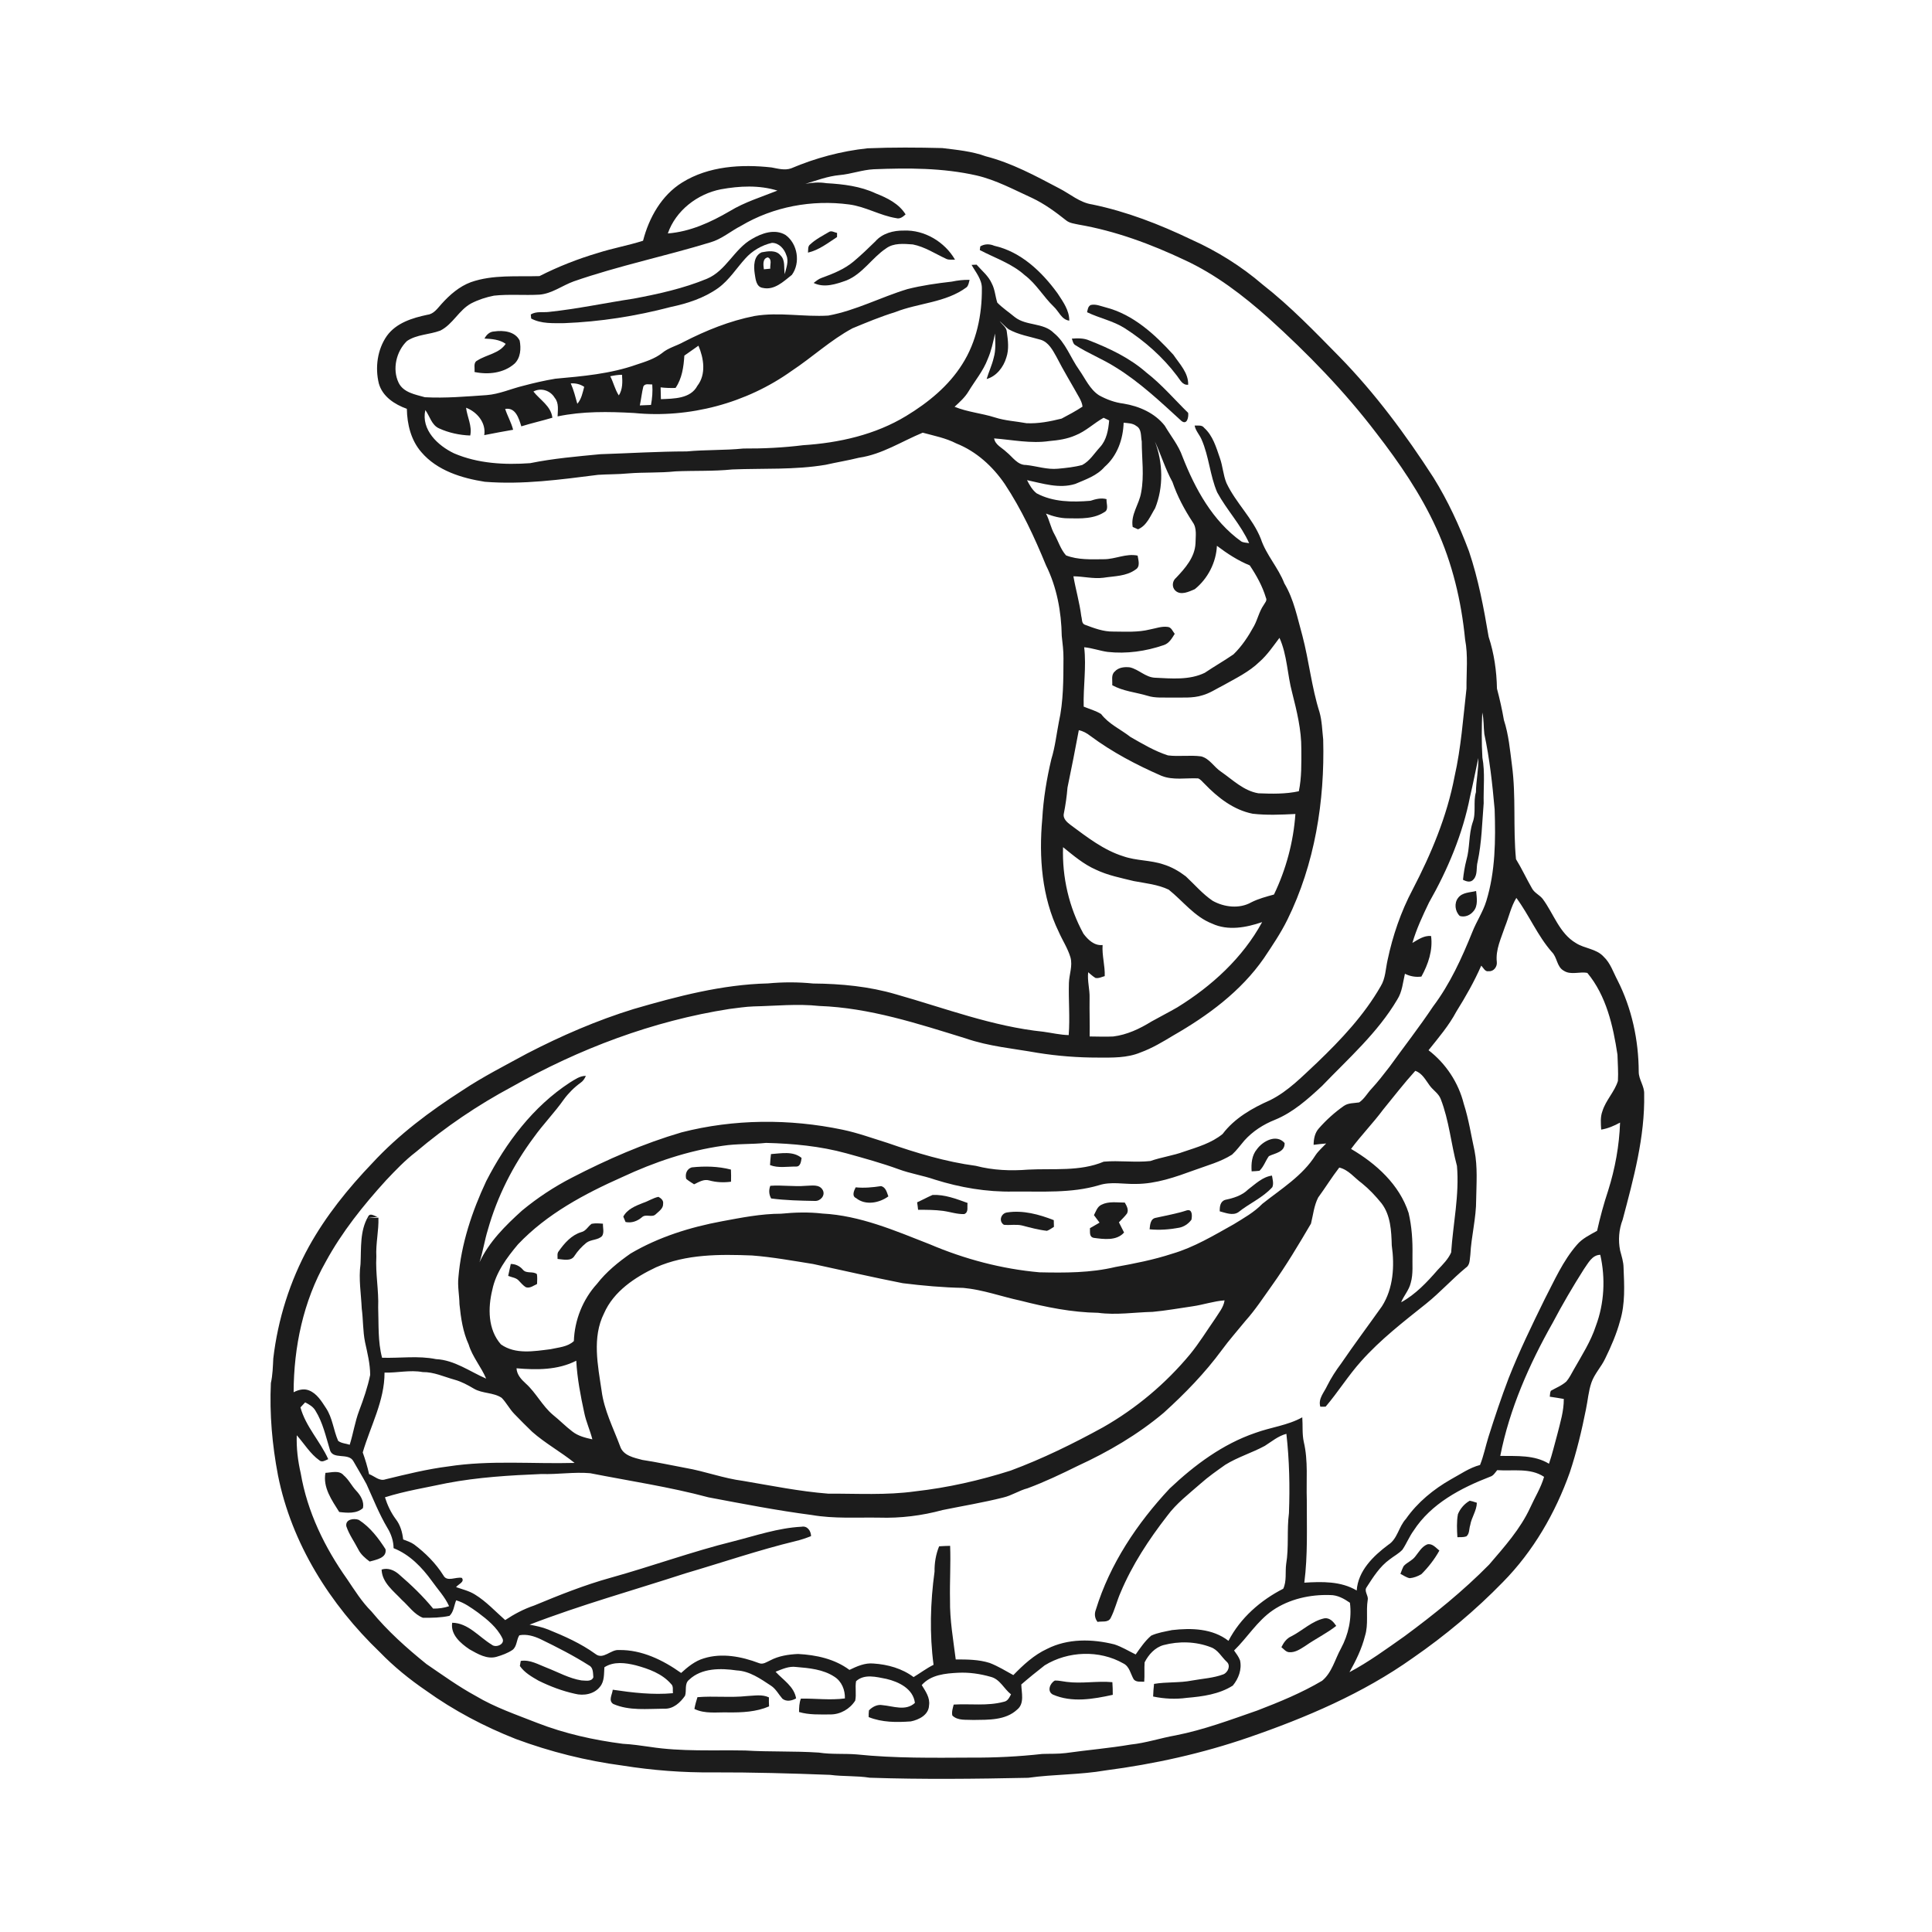 <svg xmlns="http://www.w3.org/2000/svg" width="1024pt" height="1024pt" viewBox="0 0 1024 1024" version="1.1">
<g id="#ffffffff">
<path fill="#ffffff" opacity="0" d=" M 0.00 0.00 L 1024.00 0.00 L 1024.00 1024.00 L 0.00 1024.00 L 0.00 0.00 M 459.86 78.60 C 445.92 80.07 432.21 83.75 419.32 89.23 C 415.93 90.42 412.33 89.38 408.95 88.75 C 392.94 86.96 375.62 88.01 361.59 96.71 C 350.62 103.51 343.99 115.37 340.83 127.60 C 332.95 130.12 324.78 131.54 316.90 134.07 C 306.24 137.22 295.85 141.31 285.94 146.34 C 273.81 146.72 261.28 145.46 249.59 149.55 C 243.45 151.82 238.38 156.25 234.06 161.05 C 231.92 163.39 229.96 166.44 226.52 166.83 C 218.56 168.52 210.01 171.13 205.03 178.05 C 200.01 185.23 198.73 194.79 200.78 203.22 C 202.73 210.21 209.18 214.36 215.64 216.68 C 215.78 224.88 217.82 233.34 223.33 239.65 C 231.66 249.42 244.69 253.43 256.96 255.35 C 277.06 256.96 297.11 254.18 317.01 251.67 C 322.31 251.32 327.64 251.44 332.94 250.92 C 341.28 250.24 349.67 250.73 357.99 249.83 C 368.01 249.38 378.08 249.85 388.08 248.82 C 404.58 248.15 421.23 249.12 437.58 246.35 C 443.48 245.02 449.46 244.05 455.33 242.59 C 467.48 240.84 477.93 233.92 489.06 229.33 C 495.08 230.97 501.30 232.16 506.90 235.05 C 517.46 239.24 526.17 247.20 532.52 256.50 C 541.45 269.98 548.28 284.71 554.40 299.63 C 560.14 311.20 562.53 324.20 562.75 337.04 C 563.18 341.01 563.71 344.97 563.66 348.97 C 563.61 360.26 563.68 371.69 561.20 382.76 C 559.93 389.31 559.21 395.98 557.23 402.38 C 554.77 412.77 553.01 423.39 552.42 434.06 C 550.58 454.25 552.17 475.48 561.17 493.94 C 563.16 498.47 565.96 502.66 567.37 507.44 C 568.61 511.94 566.69 516.44 566.55 520.95 C 566.27 530.17 567.16 539.41 566.43 548.62 C 561.90 548.52 557.48 547.45 553.01 546.84 C 526.16 544.08 500.78 534.33 474.97 527.03 C 460.71 522.82 445.80 521.40 430.99 521.28 C 423.03 520.48 414.98 520.48 407.01 521.23 C 382.71 521.81 359.03 528.06 335.82 534.81 C 316.30 540.83 297.50 548.99 279.37 558.37 C 267.80 564.68 256.01 570.66 245.02 577.97 C 227.83 589.00 211.30 601.36 197.40 616.40 C 184.53 629.84 172.71 644.47 163.68 660.79 C 153.64 679.06 147.28 699.31 144.85 720.00 C 144.62 724.37 144.53 728.75 143.57 733.05 C 142.81 749.43 144.26 765.87 147.34 781.97 C 154.53 818.06 174.98 850.42 201.32 875.68 C 208.74 883.34 217.05 890.08 225.85 896.09 C 240.53 906.62 256.63 915.10 273.42 921.71 C 291.69 928.49 310.70 933.25 330.02 935.80 C 345.88 938.33 361.94 939.56 378.00 939.40 C 398.66 939.34 419.31 939.92 439.95 940.71 C 446.94 941.64 454.03 941.12 461.00 942.23 C 488.97 943.18 516.97 942.85 544.95 942.27 C 558.58 940.36 572.41 940.71 585.99 938.35 C 611.71 935.00 637.19 929.36 661.73 920.90 C 692.25 910.38 722.35 897.57 748.78 878.79 C 765.94 866.93 782.01 853.51 796.56 838.55 C 812.66 822.22 824.38 801.94 832.03 780.40 C 835.66 769.47 838.35 758.25 840.59 746.96 C 841.59 742.24 841.91 737.36 843.50 732.78 C 845.12 728.11 848.70 724.51 850.78 720.07 C 853.93 713.64 856.80 707.03 858.67 700.10 C 861.45 690.98 860.91 681.30 860.52 671.90 C 860.49 668.77 859.48 665.80 858.70 662.81 C 857.61 657.36 858.03 651.64 860.05 646.44 C 865.80 624.71 871.89 602.61 871.44 579.94 C 871.67 575.71 868.54 572.23 868.56 568.07 C 868.50 551.33 864.91 534.47 857.29 519.51 C 855.04 515.26 853.55 510.41 849.95 507.05 C 846.10 502.80 839.86 502.82 835.23 499.82 C 826.47 494.65 823.44 484.18 817.64 476.41 C 816.00 474.34 813.33 473.28 812.04 470.94 C 809.07 465.82 806.62 460.42 803.51 455.38 C 801.90 438.86 803.59 422.13 801.38 405.64 C 800.33 397.59 799.63 389.40 797.10 381.64 C 796.13 376.03 794.88 370.47 793.42 364.98 C 793.24 355.69 791.93 346.37 789.01 337.53 C 786.43 322.26 783.56 306.96 778.61 292.25 C 773.53 278.68 767.42 265.43 759.76 253.12 C 745.08 230.37 728.87 208.47 709.91 189.07 C 696.86 175.80 683.92 162.32 669.24 150.84 C 657.84 141.03 644.94 133.02 631.23 126.88 C 614.52 118.89 597.12 112.12 578.94 108.37 C 572.30 107.42 567.21 102.78 561.40 99.83 C 548.87 93.23 536.28 86.38 522.47 82.84 C 515.06 80.15 507.18 79.43 499.42 78.48 C 486.24 78.14 473.03 78.06 459.86 78.60 Z" />
<path fill="#ffffff" opacity="0" d=" M 444.97 92.80 C 451.09 92.27 456.91 90.03 463.06 89.71 C 481.27 88.98 499.70 88.95 517.56 92.99 C 527.94 95.39 537.34 100.52 546.97 104.90 C 553.55 108.00 559.45 112.33 565.12 116.84 C 566.97 118.32 569.41 118.52 571.65 119.03 C 591.22 122.40 610.01 129.37 627.92 137.84 C 644.38 145.46 658.91 156.60 672.39 168.61 C 693.05 187.27 712.58 207.34 729.46 229.51 C 741.62 245.23 752.97 261.74 761.23 279.88 C 769.76 298.45 774.56 318.61 776.53 338.91 C 778.18 347.48 777.19 356.27 777.27 364.95 C 775.49 380.55 774.41 396.29 770.93 411.65 C 766.93 432.69 758.55 452.59 748.71 471.51 C 742.50 483.25 738.16 495.93 735.43 508.92 C 734.38 513.56 734.37 518.57 731.80 522.73 C 723.03 538.04 710.82 551.00 698.16 563.15 C 690.36 570.39 682.85 578.32 673.19 583.12 C 663.75 587.28 654.33 592.65 648.02 601.02 C 642.13 605.86 634.67 607.99 627.56 610.38 C 621.75 612.53 615.56 613.31 609.72 615.37 C 601.51 616.25 593.22 614.98 585.00 615.71 C 572.36 621.03 558.34 619.23 545.00 619.92 C 535.71 620.66 526.27 620.29 517.23 617.92 C 501.23 615.79 485.69 611.09 470.49 605.80 C 462.51 603.33 454.65 600.44 446.46 598.74 C 418.42 592.90 389.01 593.05 361.22 600.18 C 341.10 606.08 321.83 614.52 303.23 624.13 C 293.77 628.99 284.86 634.86 276.67 641.64 C 267.87 649.60 259.24 658.13 254.14 669.03 C 255.99 663.38 256.82 657.46 258.58 651.78 C 263.55 634.14 271.96 617.54 282.90 602.86 C 287.87 595.88 293.91 589.75 298.84 582.74 C 301.33 579.34 304.35 576.34 307.75 573.87 C 309.06 572.99 309.91 571.65 310.52 570.24 C 307.30 570.20 304.65 572.20 302.02 573.79 C 282.58 586.48 268.18 605.61 257.69 626.07 C 250.17 642.11 244.45 659.26 242.97 676.99 C 242.44 681.75 243.47 686.50 243.53 691.27 C 244.27 698.55 245.33 705.94 248.42 712.65 C 250.40 719.21 255.04 724.45 257.67 730.70 C 248.99 726.94 240.89 720.84 231.11 720.37 C 221.69 718.45 212.04 719.93 202.51 719.63 C 200.20 710.97 200.77 701.86 200.44 692.97 C 200.80 683.95 198.96 675.03 199.47 666.00 C 199.10 659.08 200.81 652.30 200.57 645.40 C 198.65 645.44 196.73 645.56 194.81 645.60 C 196.56 645.36 198.33 645.20 200.09 644.97 C 198.51 644.58 196.12 642.59 195.10 644.86 C 190.65 652.46 191.51 661.56 191.08 670.00 C 190.01 677.85 191.38 685.68 191.73 693.52 C 192.52 699.43 192.29 705.44 193.47 711.31 C 194.71 717.05 196.19 722.84 196.20 728.74 C 194.88 735.21 192.70 741.49 190.37 747.66 C 188.14 753.52 187.24 759.77 185.35 765.75 C 183.32 765.07 180.95 765.03 179.23 763.69 C 176.73 758.02 176.27 751.51 172.76 746.27 C 170.40 742.67 167.97 738.59 163.77 736.94 C 161.05 735.84 158.12 736.62 155.63 737.92 C 155.68 714.00 160.76 689.71 172.64 668.77 C 181.24 652.98 192.54 638.86 204.61 625.60 C 209.63 620.29 214.69 614.97 220.51 610.51 C 236.13 597.28 253.18 585.73 271.23 576.07 C 306.94 555.86 346.01 541.10 386.64 534.76 C 390.89 534.26 395.12 533.56 399.40 533.42 C 410.99 533.17 422.61 531.93 434.18 533.18 C 460.89 534.13 486.49 542.56 511.82 550.37 C 524.14 554.63 537.22 555.75 549.99 558.03 C 560.57 559.72 571.29 560.56 582.00 560.54 C 589.56 560.57 597.41 560.80 604.53 557.81 C 610.65 555.58 616.26 552.21 621.82 548.85 C 640.16 538.34 657.70 525.44 669.88 507.89 C 674.30 501.27 678.80 494.64 682.33 487.49 C 696.87 458.00 702.20 424.62 701.32 391.95 C 700.78 387.11 700.70 382.17 699.37 377.46 C 695.18 364.23 693.82 350.35 690.30 336.95 C 687.64 327.53 685.84 317.72 680.73 309.21 C 677.51 300.83 671.12 294.14 668.28 285.61 C 663.98 274.68 655.01 266.56 650.05 256.01 C 648.30 251.76 648.11 247.07 646.56 242.76 C 644.59 237.07 642.86 230.91 638.22 226.75 C 637.04 225.10 634.88 225.66 633.18 225.56 C 633.70 228.35 635.80 230.41 636.87 232.97 C 640.80 241.93 641.28 251.96 645.12 260.94 C 650.18 270.28 657.73 278.13 662.07 287.90 C 660.68 287.61 659.17 287.67 657.91 286.98 C 642.71 276.10 633.45 259.12 626.76 242.07 C 624.66 236.03 620.54 231.09 617.35 225.64 C 612.09 218.91 603.77 215.27 595.50 213.92 C 590.92 213.36 586.52 211.74 582.50 209.51 C 577.62 206.34 575.27 200.74 572.03 196.13 C 567.39 189.66 564.86 181.62 558.52 176.46 C 552.95 170.87 543.91 172.85 537.86 168.06 C 534.78 165.50 531.40 163.26 528.59 160.41 C 527.50 157.08 527.35 153.48 525.71 150.33 C 523.96 146.29 520.44 143.52 517.61 140.28 C 516.95 140.31 515.63 140.36 514.96 140.39 C 517.15 144.34 520.46 148.05 520.41 152.84 C 520.53 166.79 517.61 181.13 510.03 193.02 C 502.78 204.59 491.91 213.42 480.34 220.44 C 463.93 230.44 444.64 234.75 425.64 235.97 C 415.14 237.28 404.58 237.79 394.00 237.73 C 384.02 238.74 373.98 238.31 364.01 239.26 C 348.70 239.28 333.43 240.25 318.14 240.74 C 305.71 241.94 293.23 242.99 280.98 245.49 C 267.41 246.46 253.31 245.71 240.67 240.29 C 232.07 236.19 223.13 227.84 225.43 217.34 C 227.84 220.59 228.72 225.32 232.76 227.07 C 237.90 229.42 243.59 230.62 249.23 230.83 C 250.33 225.74 247.61 221.06 247.03 216.11 C 252.87 218.31 257.71 224.10 256.66 230.63 C 261.75 229.65 266.84 228.63 271.96 227.78 C 271.00 223.93 268.96 220.50 267.75 216.75 C 273.34 215.75 275.02 221.88 276.31 225.97 C 281.75 224.27 287.32 223.04 292.78 221.40 C 292.01 215.18 286.28 212.03 282.72 207.52 C 286.77 205.31 291.77 206.99 294.04 210.89 C 296.33 213.66 295.62 217.40 295.54 220.70 C 308.85 217.91 322.50 218.15 336.00 218.89 C 365.34 221.80 395.61 213.71 419.61 196.57 C 430.55 189.34 440.24 180.24 451.84 174.00 C 459.28 170.92 466.72 167.82 474.43 165.44 C 486.87 160.51 501.23 160.48 512.31 152.26 C 513.39 151.23 513.50 149.68 513.91 148.34 C 510.72 148.23 507.56 148.62 504.45 149.27 C 496.56 150.17 488.66 151.28 480.96 153.23 C 466.86 157.49 453.61 164.58 439.04 167.26 C 426.02 168.07 412.96 165.30 399.99 167.47 C 386.80 170.04 374.23 175.14 362.31 181.25 C 358.60 183.33 354.29 184.31 350.98 187.07 C 347.02 190.19 342.11 191.70 337.39 193.25 C 323.56 198.15 308.82 199.42 294.32 200.73 C 288.60 201.69 282.94 202.98 277.34 204.48 C 270.83 206.05 264.62 208.93 257.87 209.42 C 247.01 210.16 236.09 211.13 225.20 210.54 C 220.16 209.10 213.81 208.09 211.27 202.85 C 207.80 195.62 210.03 186.20 215.73 180.72 C 220.94 177.22 227.61 177.39 233.36 175.23 C 240.03 171.91 243.20 164.35 249.74 160.81 C 253.52 158.86 257.63 157.52 261.81 156.70 C 269.82 155.83 277.90 156.63 285.93 156.17 C 292.57 155.63 297.96 151.35 304.07 149.14 C 327.83 140.87 352.54 135.79 376.58 128.44 C 382.55 126.70 387.32 122.49 392.78 119.69 C 409.85 109.53 430.38 105.75 450.01 108.36 C 458.71 109.47 466.43 114.26 475.06 115.63 C 477.03 116.20 478.62 114.87 479.98 113.64 C 476.49 107.97 470.23 104.88 464.24 102.54 C 456.06 98.68 446.93 97.60 438.00 97.09 C 434.30 96.50 430.56 96.71 426.90 97.45 C 432.85 95.61 438.72 93.40 444.97 92.80 M 463.95 127.94 C 460.25 131.58 456.47 135.17 452.50 138.53 C 447.55 142.70 441.46 145.12 435.45 147.30 C 433.85 147.85 432.55 148.96 431.23 149.96 C 436.85 152.75 443.20 150.59 448.70 148.61 C 457.27 145.08 462.13 136.69 469.62 131.67 C 473.69 128.66 479.04 129.22 483.79 129.55 C 490.24 130.80 495.79 134.59 501.70 137.28 C 503.11 137.86 504.68 137.53 506.18 137.64 C 500.81 128.26 489.98 121.73 479.05 122.21 C 473.59 122.11 467.64 123.66 463.95 127.94 M 398.55 126.66 C 389.10 131.98 384.89 143.51 374.68 147.75 C 362.22 152.91 348.95 155.82 335.73 158.30 C 320.80 160.56 306.00 163.73 290.97 165.32 C 287.76 165.71 284.23 164.88 281.32 166.67 C 281.38 167.21 281.48 168.28 281.53 168.82 C 286.88 171.70 293.18 171.27 299.06 171.28 C 318.10 170.53 337.03 167.57 355.46 162.72 C 364.34 160.86 373.19 157.98 380.65 152.67 C 386.45 148.46 390.28 142.26 395.03 137.02 C 398.72 132.88 403.74 129.96 409.14 128.72 C 412.87 128.70 415.75 131.95 416.79 135.30 C 418.21 138.58 416.65 142.08 415.92 145.33 C 415.36 142.00 416.37 137.95 413.68 135.35 C 411.29 132.39 406.99 133.11 403.71 133.73 C 399.41 135.61 399.44 141.07 400.01 145.03 C 400.47 147.82 400.73 152.09 404.28 152.59 C 410.45 153.99 415.30 149.17 419.72 145.68 C 424.35 139.29 422.80 129.25 416.38 124.56 C 410.70 121.13 403.78 123.56 398.55 126.66 M 429.46 129.50 C 428.01 130.51 428.44 132.38 428.25 133.89 C 434.04 132.56 438.77 128.81 443.65 125.64 C 443.65 125.08 443.66 123.98 443.66 123.43 C 442.25 123.24 440.65 122.01 439.31 122.99 C 435.93 124.99 432.34 126.79 429.46 129.50 M 519.57 130.59 C 519.51 131.08 519.38 132.05 519.32 132.54 C 527.36 136.77 536.28 139.67 543.14 145.85 C 549.26 150.45 553.02 157.28 558.50 162.53 C 561.23 165.03 562.62 169.43 566.74 169.95 C 566.78 164.47 563.39 159.85 560.51 155.46 C 552.22 144.06 541.17 133.46 527.00 130.27 C 524.55 129.21 521.89 129.22 519.57 130.59 M 576.17 165.48 C 582.66 168.63 589.92 170.03 596.07 173.92 C 606.66 180.68 616.21 189.13 623.81 199.16 C 625.43 201.17 626.64 204.25 629.76 203.92 C 629.95 197.65 625.22 192.92 621.94 188.07 C 612.08 177.20 600.56 166.63 585.98 162.90 C 583.41 162.26 580.79 161.01 578.10 161.66 C 576.63 162.41 576.52 164.07 576.17 165.48 M 256.78 179.45 C 260.67 179.63 264.73 179.92 268.03 182.24 C 264.63 187.39 257.85 187.94 252.98 191.09 C 250.67 192.21 251.80 195.14 251.49 197.16 C 258.74 198.70 267.00 197.80 272.73 192.73 C 275.96 189.62 276.24 184.67 275.44 180.52 C 273.03 175.62 266.76 174.97 261.96 175.68 C 259.53 175.77 257.84 177.41 256.78 179.45 M 568.10 179.48 C 568.58 180.70 568.71 182.26 570.00 182.96 C 576.84 187.34 584.48 190.32 591.33 194.68 C 604.17 202.60 615.18 213.05 626.27 223.18 C 629.22 225.38 630.06 220.97 629.75 218.84 C 622.41 211.65 615.72 203.75 607.56 197.43 C 598.81 189.74 588.14 184.68 577.38 180.47 C 574.46 179.16 571.21 179.26 568.10 179.48 Z" />
<path fill="#ffffff" opacity="0" d=" M 382.10 100.33 C 391.99 98.54 402.33 98.02 412.05 101.02 C 403.54 104.42 394.67 107.12 386.79 111.91 C 376.69 117.81 365.78 122.82 353.96 123.73 C 358.18 111.56 369.65 102.77 382.10 100.33 Z" />
<path fill="#ffffff" opacity="0" d=" M 404.87 142.73 C 404.58 140.54 404.03 136.94 406.98 136.42 C 409.40 137.45 408.03 140.39 408.27 142.40 C 407.13 142.52 406.00 142.63 404.87 142.73 Z" />
<path fill="#ffffff" opacity="0" d=" M 529.85 170.17 C 531.45 171.61 532.88 173.24 534.61 174.53 C 539.88 177.48 545.94 178.41 551.67 180.10 C 555.76 181.41 557.93 185.52 559.89 189.03 C 563.68 196.45 568.04 203.56 572.09 210.83 C 572.86 212.29 573.60 213.84 573.76 215.52 C 570.21 217.86 566.43 219.89 562.67 221.87 C 556.62 223.37 550.34 224.62 544.08 224.31 C 538.47 223.26 532.71 223.01 527.26 221.23 C 520.24 219.01 512.79 218.41 505.95 215.60 C 508.64 213.11 511.44 210.63 513.34 207.44 C 516.78 201.75 521.16 196.56 523.53 190.27 C 525.42 185.96 526.37 181.35 527.38 176.77 C 527.51 181.06 527.91 185.46 526.68 189.64 C 525.79 193.51 524.05 197.10 522.94 200.89 C 528.17 199.43 531.89 194.56 533.38 189.50 C 534.87 185.14 534.28 180.46 533.65 176.00 C 533.56 173.49 531.14 172.09 529.85 170.17 Z" />
<path fill="#ffffff" opacity="0" d=" M 362.72 188.48 C 365.20 186.71 367.69 184.97 370.19 183.23 C 373.02 189.86 374.37 198.39 369.61 204.50 C 365.98 211.40 357.04 211.28 350.29 211.57 C 350.26 209.48 350.22 207.39 350.14 205.31 C 352.76 205.64 355.41 205.69 358.05 205.62 C 361.50 200.59 362.35 194.42 362.72 188.48 Z" />
<path fill="#ffffff" opacity="0" d=" M 323.44 199.42 C 325.50 199.00 327.57 198.63 329.68 198.65 C 329.96 202.37 330.08 206.30 327.99 209.58 C 325.91 206.45 325.18 202.71 323.44 199.42 Z" />
<path fill="#ffffff" opacity="0" d=" M 302.51 203.21 C 305.06 203.03 307.51 203.60 309.64 205.03 C 308.80 208.16 308.19 211.50 305.99 214.02 C 304.96 210.37 304.07 206.67 302.51 203.21 Z" />
<path fill="#ffffff" opacity="0" d=" M 341.00 204.79 C 342.01 203.06 344.10 203.86 345.71 203.78 C 345.99 207.41 345.71 211.05 345.04 214.63 C 343.06 214.70 341.09 214.78 339.12 214.88 C 339.84 211.53 340.16 208.10 341.00 204.79 Z" />
<path fill="#ffffff" opacity="0" d=" M 569.97 230.76 C 575.50 228.58 579.79 224.30 584.93 221.43 C 585.67 221.78 587.15 222.48 587.88 222.83 C 587.45 227.82 586.55 233.18 583.02 237.00 C 580.02 240.25 577.63 244.31 573.63 246.44 C 569.43 247.59 565.05 248.03 560.73 248.43 C 555.00 248.99 549.50 247.04 543.87 246.45 C 539.24 246.55 536.67 242.12 533.42 239.57 C 531.11 237.30 527.50 235.86 526.90 232.36 C 536.60 233.11 546.39 235.21 556.15 233.77 C 560.85 233.36 565.61 232.68 569.97 230.76 Z" />
<path fill="#ffffff" opacity="0" d=" M 595.55 224.04 C 597.84 224.32 600.35 224.25 602.26 225.77 C 605.22 227.40 604.56 231.16 605.15 233.98 C 605.16 242.99 606.54 252.12 604.82 261.06 C 603.82 267.30 599.19 272.69 600.35 279.29 C 601.05 279.60 602.46 280.23 603.17 280.54 C 607.87 278.58 609.73 273.40 612.24 269.35 C 616.76 258.16 616.41 245.20 612.12 233.99 C 615.39 241.09 617.66 248.63 621.44 255.50 C 624.00 263.05 627.79 270.10 632.15 276.76 C 634.51 280.00 633.67 284.27 633.64 288.01 C 633.28 295.37 628.16 301.19 623.34 306.26 C 621.31 307.90 620.98 311.18 622.94 313.03 C 625.82 315.76 630.17 313.60 633.26 312.28 C 640.14 306.74 644.58 298.14 644.99 289.29 C 650.39 293.37 656.10 297.11 662.40 299.67 C 665.95 304.97 669.12 310.67 670.96 316.81 C 671.77 318.30 670.36 319.55 669.71 320.78 C 667.38 324.14 666.59 328.24 664.65 331.81 C 661.68 337.24 658.24 342.49 653.78 346.82 C 648.81 350.24 643.55 353.23 638.55 356.60 C 630.36 360.57 620.96 359.62 612.16 359.21 C 607.11 358.98 603.62 354.81 598.86 353.71 C 596.09 353.38 592.82 353.70 590.86 355.91 C 588.75 357.70 589.73 360.74 589.50 363.15 C 595.26 366.39 601.94 366.89 608.16 368.76 C 612.31 370.10 616.71 369.61 621.00 369.74 C 626.45 369.60 632.08 370.21 637.36 368.51 C 641.24 367.43 644.58 365.13 648.15 363.35 C 654.90 359.55 662.06 356.16 667.66 350.67 C 671.79 347.03 674.84 342.42 678.15 338.07 C 682.27 347.21 682.27 357.53 684.87 367.13 C 687.34 376.92 689.80 386.85 689.73 397.01 C 689.75 404.48 689.95 412.02 688.41 419.38 C 681.39 420.91 674.13 420.75 667.00 420.46 C 659.16 419.18 653.38 413.30 647.09 408.96 C 643.43 406.52 641.09 402.04 636.64 400.90 C 630.81 400.11 624.88 401.11 619.06 400.38 C 612.02 398.13 605.61 394.28 599.22 390.64 C 594.02 386.56 587.68 383.81 583.61 378.45 C 580.76 376.67 577.46 375.81 574.38 374.53 C 574.09 364.01 575.87 353.54 574.64 343.06 C 578.84 343.44 582.83 344.93 587.00 345.52 C 597.07 346.65 607.29 345.19 616.85 341.91 C 619.67 340.98 621.15 338.31 622.63 335.95 C 621.51 334.61 620.87 332.41 618.85 332.27 C 615.66 331.85 612.57 333.06 609.47 333.63 C 603.10 335.23 596.47 334.77 589.98 334.74 C 584.75 334.84 579.82 332.91 575.00 331.12 C 573.17 330.46 573.59 328.13 573.11 326.63 C 572.21 319.47 570.17 312.54 568.93 305.45 C 574.23 305.50 579.48 306.88 584.80 306.22 C 590.60 305.31 596.94 305.50 601.90 301.86 C 604.52 300.33 603.34 296.87 602.96 294.48 C 596.82 293.20 591.12 296.43 585.04 296.40 C 578.36 296.46 571.32 296.83 565.01 294.36 C 562.15 291.13 560.92 286.89 558.87 283.17 C 556.91 279.71 556.26 275.71 554.40 272.21 C 558.08 273.65 561.96 274.69 565.94 274.71 C 572.77 274.85 580.37 275.17 586.15 270.87 C 587.48 269.13 586.31 266.59 586.49 264.56 C 583.59 263.76 580.72 264.52 577.96 265.43 C 568.33 266.22 558.19 266.15 549.46 261.49 C 547.11 259.69 545.67 257.06 544.35 254.49 C 552.73 256.25 561.37 259.15 569.91 256.49 C 575.42 254.12 581.42 252.15 585.46 247.45 C 592.19 241.59 595.27 232.78 595.55 224.04 Z" />
<path fill="#ffffff" opacity="0" d=" M 785.62 377.65 C 786.55 381.37 786.25 385.23 786.72 389.01 C 789.54 402.17 791.00 415.57 792.19 428.96 C 792.73 445.22 792.61 461.82 787.79 477.51 C 786.03 483.30 782.58 488.36 780.37 493.97 C 774.79 507.78 768.57 521.50 759.56 533.46 C 752.25 544.40 744.16 554.77 736.47 565.43 C 733.41 569.36 730.39 573.34 727.00 576.99 C 724.73 579.37 723.15 582.44 720.38 584.30 C 717.62 584.76 714.61 584.50 712.22 586.20 C 707.39 589.59 702.95 593.59 699.06 598.02 C 696.88 600.41 696.27 603.64 696.24 606.78 C 698.45 606.50 700.66 606.23 702.90 606.07 C 701.00 608.09 698.86 609.91 697.29 612.22 C 690.40 623.23 679.02 630.13 669.08 638.04 C 664.71 642.56 659.18 645.63 653.88 648.90 C 643.35 654.78 632.89 661.12 621.22 664.52 C 611.42 667.73 601.28 669.71 591.15 671.54 C 578.02 674.68 564.39 674.65 550.96 674.35 C 530.92 672.59 511.23 667.34 492.73 659.46 C 474.40 652.28 455.86 644.25 435.94 643.21 C 428.63 642.36 421.24 642.57 413.94 643.29 C 403.38 643.31 392.99 645.38 382.65 647.30 C 365.77 650.44 349.09 655.64 334.23 664.39 C 327.66 668.99 321.35 674.09 316.42 680.47 C 308.90 688.70 304.53 699.68 304.16 710.80 C 300.86 713.92 295.99 714.14 291.78 715.11 C 283.07 716.18 273.18 718.00 265.50 712.55 C 258.56 704.68 258.56 693.28 260.94 683.61 C 262.83 674.39 268.60 666.61 274.53 659.55 C 289.85 643.39 309.79 632.77 329.92 623.82 C 346.76 615.97 364.56 609.91 383.00 607.30 C 390.62 606.11 398.36 606.58 406.01 605.76 C 420.33 606.12 434.73 607.46 448.60 611.28 C 457.89 613.86 467.20 616.41 476.27 619.71 C 482.54 622.04 489.20 623.03 495.51 625.22 C 508.92 629.43 522.94 631.83 537.01 631.55 C 552.21 631.39 567.77 632.57 582.53 628.18 C 588.87 626.14 595.56 627.69 602.05 627.51 C 612.84 627.50 623.14 623.81 633.15 620.16 C 639.86 617.69 646.92 615.84 653.01 611.97 C 655.47 609.74 657.39 607.00 659.55 604.50 C 663.96 599.58 669.63 595.95 675.74 593.52 C 685.35 589.60 693.16 582.58 700.67 575.61 C 714.69 561.01 730.21 547.37 740.59 529.76 C 743.22 525.66 743.55 520.72 744.64 516.11 C 747.36 517.49 750.34 518.00 753.37 517.61 C 756.98 511.10 759.52 503.63 758.50 496.10 C 754.74 495.76 751.68 497.97 748.60 499.77 C 750.75 492.36 754.04 485.36 757.37 478.42 C 767.35 460.89 775.29 441.98 779.18 422.12 C 780.75 415.36 782.10 408.55 783.54 401.77 C 783.72 407.83 782.35 413.78 782.28 419.83 C 780.73 425.13 782.51 430.81 780.50 436.01 C 778.38 442.44 779.10 449.38 777.23 455.86 C 776.33 459.28 775.78 462.77 775.41 466.29 C 777.26 467.27 779.52 467.95 781.06 466.04 C 783.29 463.51 782.32 459.83 783.16 456.79 C 785.35 446.58 785.54 436.10 786.38 425.73 C 786.19 417.67 787.17 409.53 785.70 401.55 C 785.22 393.60 785.32 385.61 785.62 377.65 M 772.86 475.86 C 770.64 478.63 771.17 483.08 773.72 485.49 C 776.41 486.32 779.27 485.10 780.98 482.96 C 783.51 480.03 782.72 475.79 782.37 472.26 C 779.12 473.08 775.08 472.92 772.86 475.86 M 666.19 609.12 C 663.44 612.40 663.12 616.73 663.39 620.83 C 664.76 620.75 666.15 620.73 667.53 620.54 C 669.81 618.40 670.74 615.24 672.56 612.75 C 675.87 611.18 681.06 610.65 680.87 605.83 C 676.56 600.87 669.33 604.77 666.19 609.12 M 408.63 611.69 C 408.39 613.62 408.23 615.57 408.13 617.52 C 412.53 619.24 417.38 618.23 421.98 618.30 C 424.34 618.34 424.58 615.49 424.86 613.75 C 420.33 609.94 414.02 611.34 408.63 611.69 M 366.62 618.74 C 363.98 619.57 363.03 622.28 363.70 624.82 C 364.98 625.92 366.46 626.77 367.87 627.71 C 370.37 626.55 372.98 624.82 375.87 625.64 C 379.65 626.69 383.58 626.85 387.46 626.33 C 387.53 624.18 387.51 622.04 387.41 619.90 C 380.63 618.14 373.54 618.00 366.62 618.74 M 661.48 630.49 C 658.20 633.73 653.67 635.04 649.29 635.98 C 646.68 636.87 646.43 639.68 646.49 642.03 C 649.62 642.83 653.42 644.48 656.38 642.47 C 662.20 637.79 669.32 634.82 674.38 629.20 C 675.17 627.21 674.48 625.08 674.17 623.09 C 669.15 623.77 665.36 627.57 661.48 630.49 M 408.27 628.50 C 407.41 630.76 407.53 633.09 408.73 635.21 C 416.42 636.22 424.16 636.39 431.90 636.52 C 434.79 636.71 437.58 633.62 436.10 630.81 C 434.31 627.46 430.09 628.49 427.02 628.51 C 420.76 629.04 414.52 628.03 408.27 628.50 M 453.53 629.31 C 452.64 631.02 451.32 633.98 453.78 635.04 C 458.72 639.03 466.04 637.63 470.85 634.11 C 470.04 632.00 469.53 629.31 467.01 628.66 C 462.55 629.34 458.05 629.76 453.53 629.31 M 486.09 637.26 C 486.30 638.57 486.48 639.89 486.60 641.22 C 491.04 641.21 495.50 641.22 499.91 641.80 C 503.64 642.31 507.27 643.63 511.08 643.48 C 513.54 642.49 512.48 639.63 512.83 637.60 C 506.88 635.44 500.72 633.05 494.28 633.35 C 491.50 634.54 488.85 636.02 486.09 637.26 M 340.78 637.59 C 336.85 639.15 332.46 640.87 330.36 644.83 C 330.66 645.55 331.26 646.97 331.56 647.69 C 334.78 648.35 337.77 647.26 340.22 645.18 C 342.30 643.19 345.58 645.57 347.57 643.57 C 349.16 642.05 351.60 640.53 351.46 638.05 C 351.77 636.26 350.38 635.11 348.99 634.35 C 346.08 634.95 343.59 636.69 340.78 637.59 M 583.81 638.53 C 581.57 639.54 580.88 642.06 579.81 644.05 C 580.79 645.37 581.79 646.69 582.78 648.02 C 581.07 648.98 579.37 649.95 577.70 650.96 C 577.81 652.89 577.16 655.58 579.72 656.09 C 585.03 656.80 591.81 657.77 595.78 653.26 C 594.89 651.44 593.96 649.65 593.05 647.86 C 594.50 646.34 596.06 644.90 597.32 643.21 C 598.39 641.22 597.14 639.12 596.16 637.39 C 592.06 637.40 587.61 636.60 583.81 638.53 M 533.79 642.62 C 530.53 643.05 529.14 647.29 532.09 649.17 C 535.25 649.51 538.47 648.80 541.61 649.51 C 545.99 650.64 550.39 651.86 554.90 652.36 C 556.26 651.90 557.38 650.96 558.61 650.25 C 558.59 649.36 558.54 647.59 558.52 646.70 C 550.74 643.65 542.19 641.32 533.79 642.62 M 612.62 645.46 C 609.71 645.92 609.55 649.23 609.31 651.56 C 614.51 652.07 619.76 651.68 624.89 650.73 C 627.53 650.26 629.91 648.61 631.49 646.47 C 631.87 644.56 632.09 640.75 629.10 641.50 C 623.72 643.28 618.13 644.20 612.62 645.46 M 313.56 648.65 C 311.64 650.02 310.56 652.49 308.09 653.05 C 302.89 654.62 299.17 658.88 296.14 663.16 C 295.14 664.30 295.59 665.89 295.52 667.27 C 298.49 667.49 302.69 668.73 304.53 665.58 C 306.22 662.99 308.33 660.72 310.71 658.76 C 313.18 656.81 316.90 657.41 319.14 655.10 C 320.34 653.14 319.47 650.73 319.58 648.59 C 317.58 648.44 315.55 648.24 313.56 648.65 M 270.72 669.93 C 270.28 672.03 269.78 674.12 269.35 676.24 C 271.28 677.07 273.73 677.17 275.12 678.94 C 276.24 680.11 277.30 681.38 278.70 682.25 C 280.88 682.98 282.78 681.39 284.65 680.54 C 284.71 678.80 284.85 677.04 284.57 675.32 C 282.50 673.57 278.98 675.29 277.13 672.93 C 275.45 671.02 273.27 669.94 270.72 669.93 Z" />
<path fill="#ffffff" opacity="0" d=" M 571.79 387.02 C 574.05 387.47 576.06 388.61 577.87 390.02 C 589.50 398.67 602.41 405.45 615.67 411.23 C 621.82 413.66 628.59 412.24 635.02 412.56 C 636.48 413.11 637.39 414.51 638.53 415.53 C 645.47 422.76 653.86 429.29 663.91 431.29 C 671.43 432.16 679.04 431.79 686.59 431.43 C 685.56 446.18 681.65 460.79 675.23 474.12 C 671.15 475.24 667.02 476.33 663.23 478.24 C 656.96 481.82 648.86 480.87 642.73 477.44 C 637.41 473.84 633.21 468.87 628.53 464.51 C 624.96 461.78 621.00 459.49 616.69 458.17 C 609.77 455.81 602.26 456.27 595.36 453.84 C 584.94 450.58 576.26 443.75 567.60 437.37 C 565.62 435.88 563.18 433.89 563.88 431.07 C 564.77 426.56 565.43 422.02 565.79 417.44 C 567.88 407.32 569.92 397.18 571.79 387.02 Z" />
<path fill="#ffffff" opacity="0" d=" M 563.44 449.02 C 568.91 453.43 574.34 458.09 580.84 460.94 C 587.21 463.99 594.18 465.32 600.99 467.00 C 607.19 468.17 613.66 468.78 619.43 471.53 C 627.03 477.59 633.09 485.90 642.43 489.53 C 650.86 493.46 660.51 491.63 668.96 488.74 C 658.63 507.72 642.22 522.68 623.98 533.93 C 619.47 536.54 614.81 538.90 610.27 541.44 C 604.08 545.27 597.31 548.47 590.02 549.36 C 585.86 549.57 581.70 549.37 577.54 549.35 C 577.66 542.55 577.40 535.74 577.50 528.94 C 577.65 524.36 576.22 519.89 576.76 515.30 C 578.01 516.34 579.19 517.49 580.61 518.33 C 582.31 518.69 583.92 517.79 585.53 517.36 C 585.73 511.82 584.02 506.46 584.40 500.89 C 579.99 501.33 576.72 498.15 574.26 494.90 C 566.60 480.96 562.90 464.90 563.44 449.02 Z" />
<path fill="#ffffff" opacity="0" d=" M 797.71 491.06 C 799.75 486.02 800.84 480.57 803.70 475.91 C 810.51 485.11 814.91 495.91 822.50 504.57 C 825.41 507.40 825.06 512.42 828.81 514.49 C 832.57 516.97 837.26 514.83 841.33 515.67 C 851.40 527.81 854.98 543.75 857.29 558.99 C 857.41 563.63 857.81 568.29 857.53 572.93 C 855.74 578.72 851.09 583.14 849.31 588.96 C 848.13 592.08 848.47 595.46 848.66 598.72 C 852.21 598.14 855.53 596.71 858.67 594.99 C 858.25 607.23 856.03 619.39 852.34 631.08 C 850.01 638.06 848.10 645.18 846.49 652.36 C 842.73 654.48 838.66 656.38 835.82 659.75 C 828.39 668.25 823.87 678.70 818.71 688.61 C 811.95 702.36 805.26 716.16 799.63 730.42 C 795.71 740.71 792.21 751.16 788.89 761.67 C 787.37 766.59 786.36 771.67 784.45 776.47 C 778.85 777.93 774.11 781.32 769.08 784.05 C 759.79 789.34 751.29 796.28 745.14 805.09 C 741.31 809.21 740.73 815.69 735.75 818.82 C 727.85 824.74 719.81 832.53 719.08 843.00 C 710.69 838.00 700.70 838.27 691.31 838.85 C 693.19 824.32 692.59 809.62 692.63 795.00 C 692.29 784.76 693.43 774.34 691.04 764.27 C 690.09 759.98 690.57 755.55 690.23 751.21 C 682.50 755.51 673.60 756.45 665.38 759.46 C 648.07 765.36 633.10 776.52 619.94 788.96 C 602.72 807.36 588.27 828.93 580.82 853.18 C 579.95 855.40 580.22 857.74 581.72 859.64 C 584.01 859.17 587.32 860.15 588.65 857.63 C 590.89 853.31 591.97 848.50 593.93 844.06 C 600.07 829.42 608.87 816.03 618.57 803.53 C 623.49 796.83 630.16 791.76 636.35 786.33 C 640.43 782.68 644.94 779.55 649.39 776.39 C 656.00 772.28 663.55 770.04 670.37 766.35 C 674.06 764.01 677.48 761.08 681.81 759.96 C 683.40 773.90 683.70 787.98 683.17 802.01 C 681.99 810.97 683.20 820.08 681.69 829.00 C 681.12 833.33 682.06 837.99 680.14 842.06 C 668.09 848.21 657.40 857.56 651.12 869.68 C 642.64 863.08 631.38 862.80 621.19 863.98 C 617.48 864.77 613.64 865.33 610.17 866.91 C 606.87 869.73 604.41 873.38 601.93 876.90 C 598.20 875.08 594.63 872.87 590.68 871.57 C 578.95 868.62 565.97 868.35 554.96 873.95 C 548.02 877.16 542.36 882.42 537.09 887.84 C 532.98 885.57 528.95 883.10 524.56 881.40 C 518.76 879.55 512.59 879.54 506.56 879.54 C 505.25 869.08 503.38 858.63 503.53 848.05 C 503.33 838.48 503.96 828.90 503.59 819.33 C 501.64 819.36 499.69 819.45 497.75 819.58 C 496.01 823.85 495.26 828.38 495.33 832.98 C 493.10 849.33 492.63 866.00 494.80 882.38 C 491.08 884.23 487.76 886.75 484.22 888.89 C 478.12 884.31 470.50 882.19 462.97 881.70 C 458.43 881.26 454.20 883.17 450.22 885.08 C 442.37 879.23 432.59 877.15 423.01 876.64 C 417.96 876.87 412.76 877.64 408.24 880.04 C 406.39 880.86 404.44 882.37 402.32 881.50 C 393.09 878.00 382.64 875.95 373.00 878.98 C 368.35 880.35 364.53 883.49 361.01 886.70 C 351.44 879.88 340.09 874.34 328.11 874.55 C 323.71 874.13 319.74 879.92 315.58 876.62 C 307.93 871.09 299.26 867.22 290.55 863.69 C 287.38 862.40 284.02 861.74 280.69 861.10 C 307.76 850.65 335.74 842.88 363.31 833.90 C 382.83 828.17 402.09 821.56 421.87 816.77 C 424.61 816.13 427.26 815.21 429.88 814.18 C 429.84 811.42 427.90 808.59 424.85 809.20 C 412.48 809.82 400.60 813.92 388.66 816.95 C 366.68 822.40 345.38 830.19 323.58 836.26 C 309.72 840.10 296.35 845.47 283.08 850.97 C 277.63 852.80 272.54 855.50 267.76 858.68 C 262.52 854.07 257.75 848.83 251.76 845.15 C 248.69 843.22 245.12 842.39 241.73 841.21 C 242.84 839.67 246.43 838.54 244.81 836.32 C 241.61 835.62 236.94 838.66 235.01 835.01 C 230.96 828.56 225.53 823.14 219.47 818.58 C 217.71 817.37 215.67 816.69 213.69 815.94 C 213.26 812.11 212.18 808.28 209.79 805.20 C 207.18 801.71 205.34 797.73 204.03 793.60 C 214.73 790.23 225.84 788.45 236.79 786.11 C 253.34 782.95 270.18 781.95 286.97 781.26 C 295.59 781.54 304.20 780.09 312.80 780.83 C 333.74 784.96 354.89 788.08 375.52 793.62 C 393.70 797.05 411.88 800.60 430.23 802.98 C 442.05 805.03 454.08 804.18 466.01 804.38 C 477.31 804.74 488.65 803.33 499.56 800.36 C 510.27 798.17 521.08 796.40 531.69 793.73 C 536.23 792.69 540.13 789.99 544.63 788.82 C 553.72 785.45 562.48 781.27 571.16 776.98 C 587.43 769.50 603.08 760.36 616.80 748.80 C 628.00 738.66 638.60 727.77 647.57 715.58 C 651.49 710.21 655.93 705.24 660.12 700.08 C 665.37 694.22 669.67 687.60 674.24 681.21 C 681.73 670.71 688.34 659.63 694.85 648.53 C 696.00 643.92 696.45 639.00 698.67 634.69 C 702.49 629.48 705.88 623.94 709.84 618.83 C 714.80 620.01 717.86 624.29 721.81 627.13 C 725.68 630.26 729.12 633.93 732.25 637.79 C 737.08 644.13 737.45 652.44 737.66 660.08 C 739.21 670.95 738.52 682.89 732.46 692.37 C 725.26 702.51 717.81 712.48 710.80 722.74 C 708.03 726.44 705.52 730.32 703.45 734.45 C 701.82 738.03 698.52 741.34 699.80 745.59 C 700.50 745.58 701.91 745.57 702.61 745.56 C 709.23 737.81 714.61 729.07 721.43 721.48 C 731.68 709.95 743.95 700.51 755.95 690.92 C 763.33 684.99 769.66 677.92 776.96 671.89 C 779.24 670.44 778.92 667.43 779.31 665.09 C 779.80 655.23 782.45 645.60 782.40 635.71 C 782.55 627.16 783.20 618.51 781.56 610.06 C 779.72 601.70 778.46 593.21 775.83 585.05 C 773.03 573.83 766.32 563.66 757.15 556.64 C 762.42 550.06 767.94 543.60 771.92 536.12 C 776.80 528.30 781.38 520.28 785.08 511.82 C 786.28 512.94 787.07 515.21 789.08 514.75 C 791.70 515.02 793.64 512.33 793.34 509.89 C 792.61 503.27 795.70 497.17 797.71 491.06 Z" />
<path fill="#ffffff" opacity="0" d=" M 733.07 588.13 C 738.71 581.24 744.14 574.17 750.13 567.57 C 753.82 568.82 755.57 572.42 757.75 575.34 C 759.54 577.86 762.49 579.51 763.61 582.50 C 768.06 593.90 769.07 606.23 772.22 617.99 C 773.56 633.37 770.15 648.56 769.14 663.85 C 767.54 667.43 764.70 670.24 762.04 673.04 C 756.37 679.56 750.28 686.07 742.62 690.25 C 744.07 686.69 746.83 683.77 747.71 679.98 C 749.12 675.11 748.50 669.99 748.64 665.01 C 748.77 657.58 748.29 650.11 746.59 642.88 C 741.72 627.84 729.38 616.73 716.09 608.95 C 721.42 601.74 727.73 595.33 733.07 588.13 Z" />
<path fill="#ffffff" opacity="0" d=" M 347.70 671.70 C 363.66 664.65 381.51 664.76 398.62 665.43 C 409.48 666.27 420.22 668.24 430.98 669.95 C 446.80 673.35 462.57 677.00 478.46 680.12 C 489.12 681.44 499.85 682.41 510.60 682.61 C 520.96 683.56 530.79 687.21 540.91 689.38 C 554.35 692.81 568.10 695.61 582.02 695.81 C 591.67 697.12 601.33 695.54 610.99 695.31 C 618.07 694.66 625.07 693.38 632.11 692.37 C 637.80 691.55 643.30 689.62 649.05 689.22 C 648.52 692.98 645.93 695.88 644.01 699.00 C 639.63 705.29 635.62 711.84 630.77 717.78 C 617.87 733.32 602.18 746.51 584.63 756.50 C 568.83 765.18 552.59 773.16 535.67 779.44 C 519.19 784.69 502.23 788.52 485.04 790.45 C 469.78 792.58 454.33 791.59 438.98 791.67 C 423.80 790.49 408.85 787.43 393.84 784.90 C 383.48 783.57 373.65 779.81 363.38 778.04 C 355.75 776.64 348.17 774.94 340.50 773.80 C 336.09 772.63 330.31 771.55 328.69 766.59 C 325.08 756.88 320.20 747.52 318.86 737.11 C 316.86 723.66 313.75 708.90 320.13 696.14 C 325.25 684.41 336.53 676.98 347.70 671.70 Z" />
<path fill="#ffffff" opacity="0" d=" M 839.52 672.65 C 841.77 669.55 843.77 665.17 848.18 665.07 C 850.98 677.45 850.33 690.78 845.86 702.71 C 843.15 711.03 838.37 718.42 834.09 725.98 C 832.88 728.09 831.82 730.31 830.24 732.18 C 827.85 734.38 824.76 735.55 821.98 737.15 C 821.50 738.11 821.57 739.23 821.41 740.28 C 823.90 740.60 826.35 741.07 828.84 741.47 C 828.90 747.84 826.98 753.96 825.45 760.08 C 823.99 765.33 822.76 770.65 820.99 775.81 C 813.25 771.05 803.87 771.80 795.17 771.66 C 800.08 746.72 810.50 723.16 822.96 701.11 C 828.08 691.40 833.63 681.92 839.52 672.65 Z" />
<path fill="#ffffff" opacity="0" d=" M 273.76 725.22 C 284.39 726.14 295.71 726.21 305.43 721.20 C 305.92 730.47 307.69 739.64 309.65 748.71 C 310.62 753.57 312.76 758.08 313.96 762.88 C 310.24 762.07 306.38 761.12 303.34 758.71 C 299.74 755.98 296.60 752.72 293.08 749.91 C 287.40 745.13 284.15 738.24 278.67 733.29 C 276.27 731.12 273.97 728.64 273.76 725.22 Z" />
<path fill="#ffffff" opacity="0" d=" M 203.81 727.51 C 210.57 727.70 217.30 725.98 224.04 727.23 C 229.93 727.14 235.30 729.71 240.85 731.25 C 244.53 732.26 247.90 734.07 251.15 736.01 C 255.69 738.70 261.50 737.93 265.91 740.89 C 268.43 743.49 270.06 746.80 272.59 749.40 C 275.69 752.63 278.87 755.80 282.09 758.91 C 289.07 765.06 297.31 769.55 304.55 775.38 C 282.25 775.98 259.77 773.82 237.61 777.24 C 226.36 778.66 215.34 781.40 204.33 784.07 C 201.11 785.24 198.46 782.34 195.62 781.31 C 194.75 777.40 193.60 773.58 192.26 769.82 C 196.35 755.82 203.86 742.42 203.81 727.51 Z" />
<path fill="#ffffff" opacity="0" d=" M 161.74 743.28 C 163.82 744.37 166.00 745.57 167.20 747.70 C 171.07 753.91 172.64 761.16 174.75 768.08 C 176.02 774.15 184.78 769.54 187.37 774.59 C 189.64 778.63 192.08 782.57 194.27 786.66 C 197.82 794.45 200.95 802.46 205.34 809.84 C 207.33 813.08 208.56 816.74 208.61 820.57 C 217.15 823.94 223.67 830.73 228.95 838.04 C 232.03 842.41 235.84 846.38 238.03 851.32 C 235.30 852.26 232.44 852.63 229.57 852.59 C 224.17 845.98 217.99 840.06 211.54 834.51 C 209.02 832.25 205.64 830.79 202.26 831.90 C 202.49 838.88 208.65 843.30 213.00 847.99 C 216.63 851.20 219.52 855.68 224.18 857.47 C 228.87 857.49 233.63 857.44 238.24 856.43 C 240.49 854.34 240.65 850.93 241.77 848.20 C 246.10 849.44 249.75 852.14 253.37 854.71 C 258.34 858.43 263.41 862.55 266.22 868.22 C 268.01 871.45 262.78 873.65 260.57 871.67 C 253.82 867.58 248.15 860.19 239.67 860.09 C 238.68 866.40 244.19 871.05 248.88 874.20 C 253.19 876.62 258.18 879.64 263.29 878.11 C 266.20 877.25 269.11 876.20 271.64 874.49 C 274.08 872.61 273.68 869.10 275.26 866.74 C 279.10 865.98 282.97 867.15 286.44 868.76 C 295.27 873.05 304.04 877.51 312.33 882.79 C 314.52 883.98 314.27 886.87 314.49 889.01 C 313.47 891.52 310.27 890.69 308.14 890.65 C 301.65 889.59 295.83 886.29 289.77 883.93 C 285.34 882.24 280.95 879.54 276.01 880.32 C 275.89 880.99 275.66 882.33 275.54 883.00 C 277.97 886.53 281.82 888.71 285.45 890.80 C 291.56 893.81 298.00 896.26 304.66 897.72 C 309.30 898.95 314.97 897.95 318.02 893.99 C 320.42 891.15 320.08 887.14 320.34 883.68 C 325.33 880.46 331.56 881.31 337.01 882.66 C 343.84 884.52 350.92 887.04 355.69 892.54 C 357.07 893.74 356.46 895.81 356.66 897.43 C 346.00 898.40 335.31 897.16 324.77 895.59 C 324.55 898.06 322.26 901.33 325.04 903.14 C 333.49 906.85 343.05 905.67 352.04 905.64 C 356.80 905.89 360.56 902.43 363.09 898.78 C 364.02 895.98 362.62 892.35 365.27 890.28 C 371.88 884.00 382.03 884.13 390.49 885.36 C 397.33 885.70 403.07 889.79 408.59 893.42 C 411.24 895.13 412.66 898.03 414.69 900.35 C 416.86 902.09 419.73 901.42 421.95 900.19 C 420.91 893.85 415.07 890.45 411.07 886.06 C 414.56 884.69 418.09 883.00 421.96 883.53 C 428.89 884.11 436.32 884.78 442.28 888.73 C 446.12 891.15 447.97 895.77 447.81 900.20 C 440.04 901.24 432.27 900.18 424.49 900.29 C 423.60 902.56 423.54 904.99 423.50 907.40 C 428.87 908.99 434.54 908.69 440.07 908.69 C 445.38 908.74 450.46 905.81 453.28 901.36 C 453.99 897.97 453.12 894.46 453.74 891.07 C 458.15 887.02 464.60 888.84 469.83 889.85 C 476.38 891.39 484.03 895.09 484.92 902.58 C 480.04 907.07 473.49 904.28 467.78 903.77 C 465.08 903.22 462.37 904.64 460.56 906.54 C 460.39 907.71 460.41 908.90 460.41 910.09 C 467.49 912.95 475.26 912.93 482.76 912.38 C 487.08 911.51 492.24 908.92 492.41 903.90 C 493.05 899.84 490.54 896.38 488.54 893.12 C 493.42 887.61 501.04 886.94 507.92 886.59 C 513.69 886.31 519.48 887.16 525.03 888.74 C 530.01 889.94 532.08 895.10 535.86 898.04 C 534.97 899.72 534.12 901.66 532.01 901.99 C 523.37 904.33 514.31 902.93 505.48 903.46 C 505.01 905.34 504.32 907.28 504.76 909.26 C 507.69 912.15 512.25 911.36 516.00 911.61 C 523.86 911.50 532.95 911.87 539.11 906.12 C 543.13 902.90 541.40 897.20 541.31 892.80 C 545.34 889.30 549.50 885.95 553.70 882.67 C 566.07 875.06 582.67 874.41 595.35 881.63 C 598.70 883.24 599.18 887.18 600.90 890.09 C 602.28 891.75 604.58 891.18 606.46 891.36 C 606.75 887.93 606.42 884.49 606.67 881.08 C 608.76 876.97 612.13 873.20 616.70 871.93 C 624.88 869.77 633.82 869.98 641.75 873.06 C 645.55 874.37 647.42 878.25 650.25 880.84 C 652.43 882.82 650.81 886.47 648.40 887.44 C 643.10 889.43 637.37 889.70 631.84 890.71 C 625.19 892.04 618.35 891.36 611.66 892.50 C 611.44 894.72 611.23 896.95 611.18 899.19 C 617.06 900.42 623.12 900.72 629.08 899.89 C 637.42 899.19 646.23 897.98 653.41 893.40 C 656.45 889.74 658.32 884.77 657.24 880.00 C 656.51 878.08 655.26 876.45 654.09 874.80 C 661.16 867.91 666.34 859.18 674.57 853.51 C 683.42 847.49 694.40 845.06 705.00 845.41 C 708.89 845.38 712.39 847.33 715.49 849.49 C 716.57 857.84 714.70 866.37 710.72 873.75 C 707.55 879.48 705.99 886.50 700.76 890.83 C 689.91 897.26 678.19 902.06 666.45 906.58 C 652.19 911.53 637.99 916.86 623.13 919.78 C 615.12 921.19 607.36 923.82 599.24 924.66 C 587.85 926.60 576.34 927.54 564.91 929.15 C 560.76 929.67 556.57 929.48 552.41 929.63 C 540.00 931.01 527.50 931.65 515.00 931.57 C 494.65 931.67 474.26 931.97 454.00 929.87 C 447.35 929.34 440.62 929.94 434.01 928.91 C 421.03 928.03 407.99 928.60 395.01 927.80 C 378.17 927.48 361.21 928.48 344.50 925.88 C 339.71 925.21 334.94 924.49 330.11 924.25 C 314.68 922.26 299.38 918.86 284.85 913.22 C 273.78 908.85 262.39 905.01 252.13 898.87 C 243.01 893.92 234.60 887.82 226.04 881.99 C 215.57 873.54 205.46 864.52 196.89 854.11 C 191.79 849.04 187.99 842.91 183.99 836.99 C 172.10 820.23 162.87 801.28 159.40 780.90 C 157.87 774.28 157.05 767.53 157.29 760.72 C 161.26 765.17 164.35 770.49 169.28 774.01 C 170.70 775.28 172.56 773.95 173.97 773.38 C 169.71 763.90 162.03 756.14 159.25 745.95 C 160.08 745.05 160.91 744.16 161.74 743.28 M 172.50 780.64 C 171.03 788.38 175.90 795.20 179.80 801.39 C 183.92 801.89 189.08 802.37 192.37 799.31 C 193.11 795.89 191.11 792.57 188.85 790.17 C 186.39 787.59 184.88 784.23 182.13 781.92 C 179.73 779.09 175.68 780.52 172.50 780.64 M 183.56 808.94 C 185.01 813.34 187.81 817.12 189.90 821.22 C 191.25 823.92 193.57 825.87 195.94 827.65 C 199.27 826.67 205.12 825.85 204.34 821.13 C 200.57 815.22 196.16 809.43 190.20 805.58 C 187.60 804.58 182.94 805.20 183.56 808.94 M 684.38 867.31 C 681.89 868.39 680.32 870.68 679.17 873.05 C 680.45 874.03 681.53 875.58 683.30 875.71 C 686.57 875.95 689.39 873.93 692.02 872.25 C 697.31 868.57 703.14 865.73 708.23 861.76 C 706.81 859.65 704.82 857.34 701.99 857.73 C 695.31 859.18 690.32 864.28 684.38 867.31 M 558.06 898.16 C 568.13 902.55 579.45 900.56 589.79 898.29 C 589.81 896.04 589.73 893.81 589.58 891.59 C 581.49 890.84 573.36 892.49 565.29 891.43 C 563.23 891.20 561.20 890.66 559.12 890.72 C 556.48 892.11 554.80 896.48 558.06 898.16 M 369.66 899.54 C 369.00 901.58 368.43 903.65 368.05 905.77 C 373.65 908.52 380.00 907.43 386.00 907.61 C 393.30 907.69 400.82 907.37 407.62 904.42 C 407.52 902.82 407.50 901.22 407.54 899.64 C 403.92 897.93 399.83 898.77 396.00 898.93 C 387.24 899.90 378.42 898.81 369.66 899.54 Z" />
<path fill="#ffffff" opacity="0" d=" M 793.54 779.21 C 801.82 779.81 811.07 777.85 818.39 782.76 C 816.73 788.52 813.51 793.62 811.06 799.05 C 805.82 810.44 797.34 819.84 789.27 829.27 C 775.49 843.26 760.15 855.65 744.36 867.29 C 734.89 873.96 725.50 880.84 715.25 886.29 C 718.64 880.22 721.76 873.92 723.46 867.14 C 725.45 860.89 723.89 854.28 724.93 847.90 C 725.36 845.62 722.82 843.37 724.34 841.26 C 727.81 835.91 731.29 830.29 736.57 826.51 C 738.78 824.76 741.38 823.45 743.32 821.37 C 745.49 818.14 746.93 814.47 749.22 811.31 C 758.50 796.94 774.30 788.67 789.81 782.68 C 791.55 782.17 792.46 780.51 793.54 779.21 M 772.73 802.55 C 771.99 806.56 772.21 810.69 772.45 814.75 C 774.01 814.68 775.64 814.85 777.16 814.33 C 778.98 812.94 778.56 810.34 779.24 808.38 C 779.91 804.25 782.68 800.73 782.76 796.49 C 781.51 796.05 780.25 795.70 778.99 795.41 C 776.18 797.01 773.96 799.56 772.73 802.55 M 756.45 818.56 C 753.48 819.79 751.95 822.75 750.01 825.11 C 748.39 827.17 745.82 828.09 744.03 829.97 C 743.28 831.29 742.81 832.75 742.25 834.18 C 743.86 834.96 745.38 836.14 747.19 836.47 C 749.37 836.28 751.51 835.45 753.38 834.33 C 757.09 830.62 760.35 826.44 762.90 821.84 C 761.04 820.37 759.12 817.86 756.45 818.56 Z" />
</g>
<g id="#1c1c1cff">
<path fill="#1c1c1c" opacity="1.00" d=" M 459.86 78.60 C 473.03 78.06 486.24 78.14 499.42 78.48 C 507.18 79.43 515.06 80.15 522.47 82.84 C 536.28 86.38 548.87 93.23 561.40 99.83 C 567.21 102.78 572.30 107.42 578.94 108.37 C 597.12 112.12 614.52 118.89 631.23 126.88 C 644.94 133.02 657.84 141.03 669.24 150.84 C 683.92 162.32 696.86 175.80 709.91 189.07 C 728.87 208.47 745.08 230.37 759.76 253.12 C 767.42 265.43 773.53 278.68 778.61 292.25 C 783.56 306.96 786.43 322.26 789.01 337.53 C 791.93 346.37 793.24 355.69 793.42 364.98 C 794.88 370.47 796.13 376.03 797.10 381.64 C 799.63 389.40 800.33 397.59 801.38 405.64 C 803.59 422.13 801.90 438.86 803.51 455.38 C 806.62 460.42 809.07 465.82 812.04 470.94 C 813.33 473.28 816.00 474.34 817.64 476.41 C 823.44 484.18 826.47 494.65 835.23 499.82 C 839.86 502.82 846.10 502.80 849.95 507.05 C 853.55 510.41 855.04 515.26 857.29 519.51 C 864.91 534.47 868.50 551.33 868.56 568.07 C 868.54 572.23 871.67 575.71 871.44 579.94 C 871.89 602.61 865.80 624.71 860.05 646.44 C 858.03 651.64 857.61 657.36 858.70 662.81 C 859.48 665.80 860.49 668.77 860.52 671.90 C 860.91 681.30 861.45 690.98 858.67 700.10 C 856.80 707.03 853.93 713.64 850.78 720.07 C 848.70 724.51 845.12 728.11 843.50 732.78 C 841.91 737.36 841.59 742.24 840.59 746.96 C 838.35 758.25 835.66 769.47 832.03 780.40 C 824.38 801.94 812.66 822.22 796.56 838.55 C 782.01 853.51 765.94 866.93 748.78 878.79 C 722.35 897.57 692.25 910.38 661.73 920.90 C 637.19 929.36 611.71 935.00 585.99 938.35 C 572.41 940.71 558.58 940.36 544.95 942.27 C 516.97 942.85 488.97 943.18 461.00 942.23 C 454.03 941.12 446.94 941.64 439.95 940.71 C 419.31 939.92 398.66 939.34 378.00 939.40 C 361.94 939.56 345.88 938.33 330.02 935.80 C 310.70 933.25 291.69 928.49 273.42 921.71 C 256.63 915.10 240.53 906.62 225.85 896.09 C 217.05 890.08 208.74 883.34 201.32 875.68 C 174.98 850.42 154.53 818.06 147.34 781.97 C 144.26 765.87 142.81 749.43 143.57 733.05 C 144.53 728.75 144.62 724.37 144.85 720.00 C 147.28 699.31 153.64 679.06 163.68 660.79 C 172.71 644.47 184.53 629.84 197.40 616.40 C 211.30 601.36 227.83 589.00 245.02 577.97 C 256.01 570.66 267.80 564.68 279.37 558.37 C 297.50 548.99 316.30 540.83 335.82 534.81 C 359.03 528.06 382.71 521.81 407.01 521.23 C 414.98 520.48 423.03 520.48 430.99 521.28 C 445.80 521.40 460.71 522.82 474.97 527.03 C 500.78 534.33 526.16 544.08 553.01 546.84 C 557.48 547.45 561.90 548.52 566.43 548.62 C 567.16 539.41 566.27 530.17 566.55 520.95 C 566.69 516.44 568.61 511.94 567.37 507.44 C 565.96 502.66 563.16 498.47 561.17 493.94 C 552.17 475.48 550.58 454.25 552.42 434.06 C 553.01 423.39 554.77 412.77 557.23 402.38 C 559.21 395.98 559.93 389.31 561.20 382.76 C 563.68 371.69 563.61 360.26 563.66 348.97 C 563.71 344.97 563.18 341.01 562.75 337.04 C 562.53 324.20 560.14 311.20 554.40 299.63 C 548.28 284.71 541.45 269.98 532.52 256.50 C 526.17 247.20 517.46 239.24 506.90 235.05 C 501.30 232.16 495.08 230.97 489.06 229.33 C 477.93 233.92 467.48 240.84 455.33 242.59 C 449.46 244.05 443.48 245.02 437.58 246.35 C 421.23 249.12 404.58 248.15 388.08 248.82 C 378.08 249.85 368.01 249.38 357.99 249.83 C 349.67 250.73 341.28 250.24 332.94 250.92 C 327.64 251.44 322.31 251.32 317.01 251.67 C 297.11 254.18 277.06 256.96 256.96 255.35 C 244.69 253.43 231.66 249.42 223.33 239.65 C 217.82 233.34 215.78 224.88 215.64 216.68 C 209.18 214.36 202.73 210.21 200.78 203.22 C 198.73 194.79 200.01 185.23 205.03 178.05 C 210.01 171.13 218.56 168.52 226.52 166.83 C 229.96 166.44 231.92 163.39 234.06 161.05 C 238.38 156.25 243.45 151.82 249.59 149.55 C 261.28 145.46 273.81 146.72 285.94 146.34 C 295.85 141.31 306.24 137.22 316.90 134.07 C 324.78 131.54 332.95 130.12 340.83 127.60 C 343.99 115.37 350.62 103.51 361.59 96.71 C 375.62 88.01 392.94 86.96 408.95 88.75 C 412.33 89.38 415.93 90.42 419.32 89.23 C 432.21 83.75 445.92 80.07 459.86 78.60 M 444.97 92.80 C 438.72 93.40 432.85 95.61 426.90 97.45 C 430.56 96.71 434.30 96.50 438.00 97.09 C 446.93 97.60 456.06 98.68 464.24 102.54 C 470.23 104.88 476.49 107.97 479.98 113.64 C 478.62 114.87 477.03 116.20 475.06 115.63 C 466.43 114.26 458.71 109.47 450.01 108.36 C 430.38 105.75 409.85 109.53 392.78 119.69 C 387.32 122.49 382.55 126.70 376.58 128.44 C 352.54 135.79 327.83 140.87 304.07 149.14 C 297.96 151.35 292.57 155.63 285.93 156.17 C 277.90 156.63 269.82 155.83 261.81 156.70 C 257.63 157.52 253.52 158.86 249.74 160.81 C 243.20 164.35 240.03 171.91 233.36 175.23 C 227.61 177.39 220.94 177.22 215.73 180.72 C 210.03 186.20 207.80 195.62 211.27 202.85 C 213.81 208.09 220.16 209.10 225.20 210.54 C 236.09 211.13 247.01 210.16 257.87 209.42 C 264.62 208.93 270.83 206.05 277.34 204.48 C 282.94 202.98 288.60 201.69 294.32 200.73 C 308.82 199.42 323.56 198.15 337.39 193.25 C 342.11 191.70 347.02 190.19 350.98 187.07 C 354.29 184.31 358.60 183.33 362.31 181.25 C 374.23 175.14 386.80 170.04 399.99 167.47 C 412.96 165.30 426.02 168.07 439.04 167.26 C 453.61 164.58 466.86 157.49 480.96 153.23 C 488.66 151.28 496.56 150.17 504.45 149.27 C 507.56 148.62 510.72 148.23 513.91 148.34 C 513.50 149.68 513.39 151.23 512.31 152.26 C 501.23 160.48 486.87 160.51 474.43 165.44 C 466.72 167.82 459.28 170.92 451.84 174.00 C 440.24 180.24 430.55 189.34 419.61 196.57 C 395.61 213.71 365.34 221.80 336.00 218.89 C 322.50 218.15 308.85 217.91 295.54 220.70 C 295.62 217.40 296.33 213.66 294.04 210.89 C 291.77 206.99 286.77 205.31 282.72 207.52 C 286.28 212.03 292.01 215.18 292.78 221.40 C 287.32 223.04 281.75 224.27 276.31 225.97 C 275.02 221.88 273.34 215.75 267.75 216.75 C 268.96 220.50 271.00 223.93 271.96 227.78 C 266.84 228.63 261.75 229.65 256.66 230.63 C 257.71 224.10 252.87 218.31 247.03 216.11 C 247.61 221.06 250.33 225.74 249.23 230.83 C 243.59 230.62 237.90 229.42 232.76 227.07 C 228.72 225.32 227.84 220.59 225.43 217.34 C 223.13 227.84 232.07 236.19 240.67 240.29 C 253.31 245.71 267.41 246.46 280.98 245.49 C 293.23 242.99 305.71 241.94 318.14 240.74 C 333.43 240.25 348.70 239.28 364.01 239.26 C 373.98 238.31 384.02 238.74 394.00 237.73 C 404.58 237.79 415.14 237.28 425.64 235.97 C 444.64 234.75 463.93 230.44 480.34 220.44 C 491.91 213.42 502.78 204.59 510.03 193.02 C 517.61 181.13 520.53 166.79 520.41 152.84 C 520.46 148.05 517.15 144.34 514.96 140.39 C 515.63 140.36 516.95 140.31 517.61 140.28 C 520.44 143.52 523.96 146.29 525.71 150.33 C 527.35 153.48 527.50 157.08 528.59 160.41 C 531.40 163.26 534.78 165.50 537.86 168.06 C 543.91 172.85 552.95 170.87 558.52 176.46 C 564.86 181.62 567.39 189.66 572.03 196.13 C 575.27 200.74 577.62 206.34 582.50 209.51 C 586.52 211.74 590.92 213.36 595.50 213.92 C 603.77 215.27 612.09 218.91 617.35 225.64 C 620.54 231.09 624.66 236.03 626.76 242.07 C 633.45 259.12 642.71 276.10 657.91 286.98 C 659.17 287.67 660.68 287.61 662.07 287.90 C 657.73 278.13 650.18 270.28 645.12 260.94 C 641.28 251.96 640.80 241.93 636.87 232.97 C 635.80 230.41 633.70 228.35 633.18 225.56 C 634.88 225.66 637.04 225.10 638.22 226.75 C 642.86 230.91 644.59 237.07 646.56 242.76 C 648.11 247.07 648.30 251.76 650.05 256.01 C 655.01 266.56 663.98 274.68 668.28 285.61 C 671.12 294.14 677.51 300.83 680.73 309.21 C 685.84 317.72 687.64 327.53 690.30 336.95 C 693.82 350.35 695.18 364.23 699.37 377.46 C 700.70 382.17 700.78 387.11 701.32 391.95 C 702.20 424.62 696.87 458.00 682.33 487.49 C 678.80 494.64 674.30 501.27 669.88 507.89 C 657.70 525.44 640.16 538.34 621.82 548.85 C 616.26 552.21 610.65 555.58 604.53 557.81 C 597.41 560.80 589.56 560.57 582.00 560.54 C 571.29 560.56 560.57 559.72 549.99 558.03 C 537.22 555.75 524.14 554.63 511.82 550.37 C 486.49 542.56 460.89 534.13 434.18 533.18 C 422.61 531.93 410.99 533.17 399.40 533.42 C 395.12 533.56 390.89 534.26 386.64 534.76 C 346.01 541.10 306.94 555.86 271.23 576.07 C 253.18 585.73 236.13 597.28 220.51 610.51 C 214.69 614.97 209.63 620.29 204.61 625.60 C 192.54 638.86 181.24 652.98 172.64 668.77 C 160.76 689.71 155.68 714.00 155.63 737.92 C 158.12 736.62 161.05 735.84 163.77 736.94 C 167.97 738.59 170.40 742.67 172.76 746.27 C 176.27 751.51 176.73 758.02 179.23 763.69 C 180.95 765.03 183.32 765.07 185.35 765.75 C 187.24 759.77 188.14 753.52 190.37 747.66 C 192.70 741.49 194.88 735.21 196.20 728.74 C 196.19 722.84 194.71 717.05 193.47 711.31 C 192.29 705.44 192.52 699.43 191.73 693.52 C 191.38 685.68 190.01 677.85 191.08 670.00 C 191.51 661.56 190.65 652.46 195.10 644.86 C 196.12 642.59 198.51 644.58 200.09 644.97 C 198.33 645.20 196.56 645.36 194.81 645.60 C 196.73 645.56 198.65 645.44 200.57 645.40 C 200.81 652.30 199.10 659.08 199.47 666.00 C 198.96 675.03 200.80 683.95 200.44 692.97 C 200.77 701.86 200.20 710.97 202.51 719.63 C 212.04 719.93 221.69 718.45 231.11 720.37 C 240.89 720.84 248.99 726.94 257.67 730.70 C 255.04 724.45 250.40 719.21 248.42 712.65 C 245.33 705.94 244.27 698.55 243.53 691.27 C 243.47 686.50 242.44 681.75 242.97 676.99 C 244.45 659.26 250.17 642.11 257.69 626.07 C 268.18 605.61 282.58 586.48 302.02 573.79 C 304.65 572.20 307.30 570.20 310.52 570.24 C 309.91 571.65 309.06 572.99 307.75 573.87 C 304.35 576.34 301.33 579.34 298.84 582.74 C 293.91 589.75 287.87 595.88 282.90 602.86 C 271.96 617.54 263.55 634.14 258.58 651.78 C 256.82 657.46 255.99 663.38 254.14 669.03 C 259.24 658.13 267.87 649.60 276.67 641.64 C 284.86 634.86 293.77 628.99 303.23 624.13 C 321.83 614.52 341.10 606.08 361.22 600.18 C 389.01 593.05 418.42 592.90 446.46 598.74 C 454.65 600.44 462.51 603.33 470.49 605.80 C 485.69 611.09 501.23 615.79 517.23 617.92 C 526.27 620.29 535.71 620.66 545.00 619.92 C 558.34 619.23 572.36 621.03 585.00 615.71 C 593.22 614.98 601.51 616.25 609.72 615.37 C 615.56 613.31 621.75 612.53 627.56 610.38 C 634.67 607.99 642.13 605.86 648.02 601.02 C 654.33 592.65 663.75 587.28 673.19 583.12 C 682.85 578.32 690.36 570.39 698.16 563.15 C 710.82 551.00 723.03 538.04 731.80 522.73 C 734.37 518.57 734.38 513.56 735.43 508.92 C 738.16 495.93 742.50 483.25 748.71 471.51 C 758.55 452.59 766.93 432.69 770.93 411.65 C 774.41 396.29 775.49 380.55 777.27 364.95 C 777.19 356.27 778.18 347.48 776.53 338.91 C 774.56 318.61 769.76 298.45 761.23 279.88 C 752.97 261.74 741.62 245.23 729.46 229.51 C 712.58 207.34 693.05 187.27 672.39 168.61 C 658.91 156.60 644.38 145.46 627.92 137.84 C 610.01 129.37 591.22 122.40 571.65 119.03 C 569.41 118.52 566.97 118.32 565.12 116.84 C 559.45 112.33 553.55 108.00 546.97 104.90 C 537.34 100.52 527.94 95.39 517.56 92.99 C 499.70 88.95 481.27 88.98 463.06 89.71 C 456.91 90.03 451.09 92.27 444.97 92.80 M 382.10 100.33 C 369.65 102.77 358.18 111.56 353.96 123.73 C 365.78 122.82 376.69 117.81 386.79 111.91 C 394.67 107.12 403.54 104.42 412.05 101.02 C 402.33 98.02 391.99 98.54 382.10 100.33 M 529.85 170.17 C 531.14 172.09 533.56 173.49 533.65 176.00 C 534.28 180.46 534.87 185.14 533.38 189.50 C 531.89 194.56 528.17 199.43 522.94 200.89 C 524.05 197.10 525.79 193.51 526.68 189.64 C 527.91 185.46 527.51 181.06 527.38 176.77 C 526.37 181.35 525.42 185.96 523.53 190.27 C 521.16 196.56 516.78 201.75 513.34 207.44 C 511.44 210.63 508.64 213.11 505.95 215.60 C 512.79 218.41 520.24 219.01 527.26 221.23 C 532.71 223.01 538.47 223.26 544.08 224.31 C 550.34 224.62 556.62 223.37 562.67 221.87 C 566.43 219.89 570.21 217.86 573.76 215.52 C 573.60 213.84 572.86 212.29 572.09 210.83 C 568.04 203.56 563.68 196.45 559.89 189.03 C 557.93 185.52 555.76 181.41 551.67 180.10 C 545.94 178.41 539.88 177.48 534.61 174.53 C 532.88 173.24 531.45 171.61 529.85 170.17 M 362.72 188.48 C 362.35 194.42 361.50 200.59 358.05 205.62 C 355.41 205.69 352.76 205.64 350.14 205.31 C 350.22 207.39 350.26 209.48 350.29 211.57 C 357.04 211.28 365.98 211.40 369.61 204.50 C 374.37 198.39 373.02 189.86 370.19 183.23 C 367.69 184.97 365.20 186.71 362.72 188.48 M 323.44 199.42 C 325.18 202.71 325.91 206.45 327.99 209.58 C 330.08 206.30 329.96 202.37 329.68 198.65 C 327.57 198.63 325.50 199.00 323.44 199.42 M 302.51 203.21 C 304.07 206.67 304.96 210.37 305.99 214.02 C 308.19 211.50 308.80 208.16 309.64 205.03 C 307.51 203.60 305.06 203.03 302.51 203.21 M 341.00 204.79 C 340.16 208.10 339.84 211.53 339.12 214.88 C 341.09 214.78 343.06 214.70 345.04 214.63 C 345.71 211.05 345.99 207.41 345.71 203.78 C 344.10 203.86 342.01 203.06 341.00 204.79 M 569.97 230.76 C 565.61 232.68 560.85 233.36 556.15 233.77 C 546.39 235.21 536.60 233.11 526.90 232.36 C 527.50 235.86 531.11 237.30 533.42 239.57 C 536.67 242.12 539.24 246.55 543.87 246.45 C 549.50 247.04 555.00 248.99 560.73 248.43 C 565.05 248.03 569.43 247.59 573.63 246.44 C 577.63 244.31 580.02 240.25 583.02 237.00 C 586.55 233.18 587.45 227.82 587.88 222.83 C 587.15 222.48 585.67 221.78 584.93 221.43 C 579.79 224.30 575.50 228.58 569.97 230.76 M 595.55 224.04 C 595.27 232.78 592.19 241.59 585.46 247.45 C 581.42 252.15 575.42 254.12 569.91 256.49 C 561.37 259.15 552.73 256.25 544.35 254.49 C 545.67 257.06 547.11 259.69 549.46 261.49 C 558.19 266.15 568.33 266.22 577.96 265.43 C 580.72 264.52 583.59 263.76 586.49 264.56 C 586.31 266.59 587.48 269.13 586.15 270.87 C 580.37 275.17 572.77 274.85 565.94 274.71 C 561.96 274.69 558.08 273.65 554.40 272.21 C 556.26 275.71 556.91 279.71 558.87 283.17 C 560.92 286.89 562.15 291.13 565.01 294.36 C 571.32 296.83 578.36 296.46 585.04 296.40 C 591.12 296.43 596.82 293.20 602.96 294.48 C 603.34 296.87 604.52 300.33 601.90 301.86 C 596.94 305.50 590.60 305.31 584.80 306.22 C 579.48 306.88 574.23 305.50 568.93 305.45 C 570.17 312.54 572.21 319.47 573.11 326.63 C 573.59 328.13 573.17 330.46 575.00 331.12 C 579.82 332.91 584.75 334.84 589.98 334.74 C 596.47 334.77 603.10 335.23 609.47 333.63 C 612.57 333.06 615.66 331.85 618.85 332.27 C 620.87 332.41 621.51 334.61 622.63 335.95 C 621.15 338.31 619.67 340.98 616.85 341.91 C 607.29 345.19 597.07 346.65 587.00 345.52 C 582.83 344.93 578.84 343.44 574.64 343.06 C 575.87 353.54 574.09 364.01 574.38 374.53 C 577.46 375.81 580.76 376.67 583.61 378.45 C 587.68 383.81 594.02 386.56 599.22 390.64 C 605.61 394.28 612.02 398.13 619.06 400.38 C 624.88 401.11 630.81 400.11 636.64 400.90 C 641.09 402.04 643.43 406.52 647.09 408.96 C 653.38 413.30 659.16 419.18 667.00 420.46 C 674.13 420.75 681.39 420.91 688.41 419.38 C 689.95 412.02 689.75 404.48 689.73 397.01 C 689.80 386.85 687.34 376.92 684.87 367.13 C 682.27 357.53 682.27 347.21 678.15 338.07 C 674.84 342.42 671.79 347.03 667.66 350.67 C 662.06 356.16 654.90 359.55 648.15 363.35 C 644.58 365.13 641.24 367.43 637.36 368.51 C 632.08 370.21 626.45 369.60 621.00 369.74 C 616.71 369.61 612.31 370.10 608.16 368.76 C 601.94 366.89 595.26 366.39 589.50 363.15 C 589.73 360.74 588.75 357.70 590.86 355.91 C 592.82 353.70 596.09 353.38 598.86 353.71 C 603.62 354.81 607.11 358.98 612.16 359.21 C 620.96 359.62 630.36 360.57 638.55 356.60 C 643.55 353.23 648.81 350.24 653.78 346.82 C 658.24 342.49 661.68 337.24 664.65 331.81 C 666.59 328.24 667.38 324.14 669.71 320.78 C 670.36 319.55 671.77 318.30 670.96 316.81 C 669.12 310.67 665.95 304.97 662.40 299.67 C 656.10 297.11 650.39 293.37 644.99 289.29 C 644.58 298.14 640.14 306.74 633.26 312.28 C 630.17 313.60 625.82 315.76 622.94 313.03 C 620.98 311.18 621.31 307.90 623.34 306.26 C 628.16 301.19 633.28 295.37 633.64 288.01 C 633.67 284.27 634.51 280.00 632.15 276.76 C 627.79 270.10 624.00 263.05 621.44 255.50 C 617.66 248.63 615.39 241.09 612.12 233.99 C 616.41 245.20 616.76 258.16 612.24 269.35 C 609.73 273.40 607.87 278.58 603.17 280.54 C 602.46 280.23 601.05 279.60 600.35 279.29 C 599.19 272.69 603.82 267.30 604.82 261.06 C 606.54 252.12 605.16 242.99 605.15 233.98 C 604.56 231.16 605.22 227.40 602.26 225.77 C 600.35 224.25 597.84 224.32 595.55 224.04 M 785.62 377.65 C 785.32 385.61 785.22 393.60 785.70 401.55 C 787.17 409.53 786.19 417.67 786.38 425.73 C 785.54 436.10 785.35 446.58 783.16 456.79 C 782.32 459.83 783.29 463.51 781.06 466.04 C 779.52 467.95 777.26 467.27 775.41 466.29 C 775.78 462.77 776.33 459.28 777.23 455.86 C 779.10 449.38 778.38 442.44 780.50 436.01 C 782.51 430.81 780.73 425.13 782.28 419.83 C 782.35 413.78 783.72 407.83 783.54 401.77 C 782.10 408.55 780.75 415.36 779.18 422.12 C 775.29 441.98 767.35 460.89 757.37 478.42 C 754.04 485.36 750.75 492.36 748.60 499.77 C 751.68 497.97 754.74 495.76 758.50 496.10 C 759.52 503.63 756.98 511.10 753.37 517.61 C 750.34 518.00 747.36 517.49 744.64 516.11 C 743.55 520.72 743.22 525.66 740.59 529.76 C 730.21 547.37 714.69 561.01 700.67 575.61 C 693.16 582.58 685.35 589.60 675.74 593.52 C 669.63 595.95 663.96 599.58 659.55 604.50 C 657.39 607.00 655.47 609.74 653.01 611.97 C 646.92 615.84 639.86 617.69 633.15 620.16 C 623.14 623.81 612.84 627.50 602.05 627.51 C 595.56 627.69 588.87 626.14 582.53 628.18 C 567.77 632.57 552.21 631.39 537.01 631.55 C 522.94 631.83 508.92 629.43 495.51 625.22 C 489.20 623.03 482.54 622.04 476.27 619.71 C 467.20 616.41 457.89 613.86 448.60 611.28 C 434.73 607.46 420.33 606.12 406.01 605.76 C 398.36 606.58 390.62 606.11 383.00 607.30 C 364.56 609.91 346.76 615.97 329.92 623.82 C 309.79 632.77 289.85 643.39 274.53 659.55 C 268.60 666.61 262.83 674.39 260.94 683.61 C 258.56 693.28 258.56 704.68 265.50 712.55 C 273.18 718.00 283.07 716.18 291.78 715.11 C 295.99 714.14 300.86 713.92 304.16 710.80 C 304.53 699.68 308.90 688.70 316.42 680.47 C 321.35 674.09 327.66 668.99 334.23 664.39 C 349.09 655.64 365.77 650.44 382.65 647.30 C 392.99 645.38 403.38 643.31 413.94 643.29 C 421.24 642.57 428.63 642.36 435.94 643.21 C 455.86 644.25 474.40 652.28 492.73 659.46 C 511.23 667.34 530.92 672.59 550.96 674.35 C 564.39 674.65 578.02 674.68 591.15 671.54 C 601.28 669.71 611.42 667.73 621.22 664.52 C 632.89 661.12 643.35 654.78 653.88 648.90 C 659.18 645.63 664.71 642.56 669.08 638.04 C 679.02 630.13 690.40 623.23 697.29 612.22 C 698.86 609.91 701.00 608.09 702.90 606.07 C 700.66 606.23 698.45 606.50 696.24 606.78 C 696.27 603.64 696.88 600.41 699.06 598.02 C 702.95 593.59 707.39 589.59 712.22 586.20 C 714.61 584.50 717.62 584.76 720.38 584.30 C 723.15 582.44 724.73 579.37 727.00 576.99 C 730.39 573.34 733.41 569.36 736.47 565.43 C 744.16 554.77 752.25 544.40 759.56 533.46 C 768.57 521.50 774.79 507.78 780.37 493.97 C 782.58 488.36 786.03 483.30 787.79 477.51 C 792.61 461.82 792.73 445.22 792.19 428.96 C 791.00 415.57 789.54 402.17 786.72 389.01 C 786.25 385.23 786.55 381.37 785.62 377.65 M 571.79 387.02 C 569.92 397.18 567.88 407.32 565.79 417.44 C 565.43 422.02 564.77 426.56 563.88 431.07 C 563.18 433.89 565.62 435.88 567.60 437.37 C 576.26 443.75 584.94 450.58 595.36 453.84 C 602.26 456.27 609.77 455.81 616.69 458.17 C 621.00 459.49 624.96 461.78 628.53 464.51 C 633.21 468.87 637.41 473.84 642.73 477.44 C 648.86 480.87 656.96 481.82 663.23 478.24 C 667.02 476.33 671.15 475.24 675.23 474.12 C 681.65 460.79 685.56 446.18 686.59 431.43 C 679.04 431.79 671.43 432.16 663.91 431.29 C 653.86 429.29 645.47 422.76 638.53 415.53 C 637.39 414.51 636.48 413.11 635.02 412.56 C 628.59 412.24 621.82 413.66 615.67 411.23 C 602.41 405.45 589.50 398.67 577.87 390.02 C 576.06 388.61 574.05 387.47 571.79 387.02 M 563.44 449.02 C 562.90 464.90 566.60 480.96 574.26 494.90 C 576.72 498.15 579.99 501.33 584.40 500.89 C 584.02 506.46 585.73 511.82 585.53 517.36 C 583.92 517.79 582.31 518.69 580.61 518.33 C 579.19 517.49 578.01 516.34 576.76 515.30 C 576.22 519.89 577.65 524.36 577.50 528.94 C 577.40 535.74 577.66 542.55 577.54 549.35 C 581.70 549.37 585.86 549.57 590.02 549.36 C 597.31 548.47 604.08 545.27 610.27 541.44 C 614.81 538.90 619.47 536.54 623.98 533.93 C 642.22 522.68 658.63 507.72 668.96 488.74 C 660.51 491.63 650.86 493.46 642.43 489.53 C 633.09 485.90 627.03 477.59 619.43 471.53 C 613.66 468.78 607.19 468.17 600.99 467.00 C 594.18 465.32 587.21 463.99 580.84 460.94 C 574.34 458.09 568.91 453.43 563.44 449.02 M 797.71 491.06 C 795.70 497.17 792.61 503.27 793.34 509.89 C 793.64 512.33 791.70 515.02 789.08 514.75 C 787.07 515.21 786.28 512.94 785.08 511.82 C 781.38 520.28 776.80 528.30 771.92 536.12 C 767.94 543.60 762.42 550.06 757.15 556.64 C 766.32 563.66 773.03 573.83 775.83 585.05 C 778.46 593.21 779.72 601.70 781.56 610.06 C 783.20 618.51 782.55 627.16 782.40 635.71 C 782.45 645.60 779.80 655.23 779.31 665.09 C 778.92 667.43 779.24 670.44 776.96 671.89 C 769.66 677.92 763.33 684.99 755.95 690.92 C 743.95 700.51 731.68 709.95 721.43 721.48 C 714.61 729.07 709.23 737.81 702.61 745.56 C 701.91 745.57 700.50 745.58 699.80 745.59 C 698.52 741.34 701.82 738.03 703.45 734.45 C 705.52 730.32 708.03 726.44 710.80 722.74 C 717.81 712.48 725.26 702.51 732.46 692.37 C 738.52 682.89 739.21 670.95 737.66 660.08 C 737.45 652.44 737.08 644.13 732.25 637.79 C 729.12 633.93 725.68 630.26 721.81 627.13 C 717.86 624.29 714.80 620.01 709.84 618.83 C 705.88 623.94 702.49 629.48 698.67 634.69 C 696.45 639.00 696.00 643.92 694.85 648.53 C 688.34 659.63 681.73 670.71 674.24 681.21 C 669.67 687.60 665.37 694.22 660.12 700.08 C 655.93 705.24 651.49 710.21 647.57 715.58 C 638.60 727.77 628.00 738.66 616.80 748.80 C 603.08 760.36 587.43 769.50 571.16 776.98 C 562.48 781.27 553.72 785.45 544.63 788.82 C 540.13 789.99 536.23 792.69 531.69 793.73 C 521.08 796.40 510.27 798.17 499.56 800.36 C 488.65 803.33 477.31 804.74 466.01 804.38 C 454.08 804.18 442.05 805.03 430.23 802.98 C 411.88 800.60 393.70 797.05 375.52 793.62 C 354.89 788.08 333.74 784.96 312.80 780.83 C 304.20 780.09 295.59 781.54 286.97 781.26 C 270.18 781.95 253.34 782.95 236.79 786.11 C 225.84 788.45 214.73 790.23 204.03 793.60 C 205.34 797.73 207.18 801.71 209.79 805.20 C 212.18 808.28 213.26 812.11 213.69 815.94 C 215.67 816.69 217.71 817.37 219.47 818.58 C 225.53 823.14 230.96 828.56 235.01 835.01 C 236.94 838.66 241.61 835.62 244.81 836.32 C 246.43 838.54 242.84 839.67 241.73 841.21 C 245.12 842.39 248.69 843.22 251.76 845.15 C 257.75 848.83 262.52 854.07 267.76 858.68 C 272.54 855.50 277.63 852.80 283.08 850.97 C 296.35 845.47 309.72 840.10 323.58 836.26 C 345.38 830.19 366.68 822.40 388.66 816.95 C 400.60 813.92 412.48 809.82 424.85 809.20 C 427.90 808.59 429.84 811.42 429.88 814.18 C 427.26 815.21 424.61 816.13 421.87 816.77 C 402.09 821.56 382.83 828.17 363.31 833.90 C 335.74 842.88 307.76 850.65 280.69 861.10 C 284.02 861.74 287.38 862.40 290.55 863.69 C 299.26 867.22 307.93 871.09 315.58 876.62 C 319.74 879.92 323.71 874.13 328.11 874.55 C 340.09 874.34 351.44 879.88 361.01 886.70 C 364.53 883.49 368.35 880.35 373.00 878.98 C 382.64 875.95 393.09 878.00 402.32 881.50 C 404.44 882.37 406.39 880.86 408.24 880.04 C 412.76 877.64 417.96 876.87 423.01 876.64 C 432.59 877.15 442.37 879.23 450.22 885.08 C 454.20 883.17 458.43 881.26 462.97 881.70 C 470.50 882.19 478.12 884.31 484.22 888.89 C 487.76 886.75 491.08 884.23 494.80 882.38 C 492.63 866.00 493.10 849.33 495.33 832.98 C 495.26 828.38 496.01 823.85 497.75 819.58 C 499.69 819.45 501.64 819.36 503.59 819.33 C 503.96 828.90 503.33 838.48 503.53 848.05 C 503.38 858.63 505.25 869.08 506.56 879.54 C 512.59 879.54 518.76 879.55 524.56 881.40 C 528.95 883.10 532.98 885.57 537.09 887.84 C 542.36 882.42 548.02 877.16 554.96 873.95 C 565.97 868.35 578.95 868.62 590.68 871.57 C 594.63 872.87 598.20 875.08 601.93 876.90 C 604.41 873.38 606.87 869.73 610.17 866.91 C 613.64 865.33 617.48 864.77 621.19 863.98 C 631.38 862.80 642.64 863.08 651.12 869.68 C 657.40 857.56 668.09 848.21 680.14 842.06 C 682.06 837.99 681.12 833.33 681.69 829.00 C 683.20 820.08 681.99 810.97 683.17 802.01 C 683.70 787.98 683.40 773.90 681.81 759.96 C 677.48 761.08 674.06 764.01 670.37 766.35 C 663.55 770.04 656.00 772.28 649.39 776.39 C 644.94 779.55 640.43 782.68 636.35 786.33 C 630.16 791.76 623.49 796.83 618.57 803.53 C 608.87 816.03 600.07 829.42 593.93 844.06 C 591.97 848.50 590.89 853.31 588.65 857.63 C 587.32 860.15 584.01 859.17 581.72 859.64 C 580.22 857.74 579.95 855.40 580.82 853.18 C 588.27 828.93 602.72 807.36 619.94 788.96 C 633.10 776.52 648.07 765.36 665.38 759.46 C 673.60 756.45 682.50 755.51 690.23 751.21 C 690.57 755.55 690.09 759.98 691.04 764.27 C 693.43 774.34 692.29 784.76 692.63 795.00 C 692.59 809.62 693.19 824.32 691.31 838.85 C 700.70 838.27 710.69 838.00 719.08 843.00 C 719.81 832.53 727.85 824.74 735.75 818.82 C 740.73 815.69 741.31 809.21 745.14 805.09 C 751.29 796.28 759.79 789.34 769.08 784.05 C 774.11 781.32 778.85 777.93 784.45 776.47 C 786.36 771.67 787.37 766.59 788.89 761.67 C 792.21 751.16 795.71 740.71 799.63 730.42 C 805.26 716.16 811.95 702.36 818.71 688.61 C 823.87 678.70 828.39 668.25 835.82 659.75 C 838.66 656.38 842.73 654.48 846.49 652.36 C 848.10 645.18 850.01 638.06 852.34 631.08 C 856.03 619.39 858.25 607.23 858.67 594.99 C 855.53 596.71 852.21 598.14 848.66 598.72 C 848.47 595.46 848.13 592.08 849.31 588.96 C 851.09 583.14 855.74 578.72 857.53 572.93 C 857.81 568.29 857.41 563.63 857.29 558.99 C 854.98 543.75 851.40 527.81 841.33 515.67 C 837.26 514.83 832.57 516.97 828.81 514.49 C 825.06 512.42 825.41 507.40 822.50 504.57 C 814.91 495.91 810.51 485.11 803.70 475.91 C 800.84 480.57 799.75 486.02 797.71 491.06 M 733.07 588.13 C 727.73 595.33 721.42 601.74 716.09 608.95 C 729.38 616.73 741.72 627.84 746.59 642.88 C 748.29 650.11 748.77 657.58 748.64 665.01 C 748.50 669.99 749.12 675.11 747.71 679.98 C 746.83 683.77 744.07 686.69 742.62 690.25 C 750.28 686.07 756.37 679.56 762.04 673.04 C 764.70 670.24 767.54 667.43 769.14 663.85 C 770.15 648.56 773.56 633.37 772.22 617.99 C 769.07 606.23 768.06 593.90 763.61 582.50 C 762.49 579.51 759.54 577.86 757.75 575.34 C 755.57 572.42 753.82 568.82 750.13 567.57 C 744.14 574.17 738.71 581.24 733.07 588.13 M 347.70 671.70 C 336.53 676.98 325.25 684.41 320.13 696.14 C 313.75 708.90 316.86 723.66 318.86 737.11 C 320.20 747.52 325.08 756.88 328.69 766.59 C 330.31 771.55 336.09 772.63 340.50 773.80 C 348.17 774.94 355.75 776.64 363.38 778.04 C 373.65 779.81 383.48 783.57 393.84 784.90 C 408.85 787.43 423.80 790.49 438.98 791.67 C 454.33 791.59 469.78 792.58 485.04 790.45 C 502.23 788.52 519.19 784.69 535.67 779.44 C 552.59 773.16 568.83 765.18 584.63 756.50 C 602.18 746.51 617.87 733.32 630.77 717.78 C 635.62 711.84 639.63 705.29 644.01 699.00 C 645.93 695.88 648.52 692.98 649.05 689.22 C 643.30 689.62 637.80 691.55 632.11 692.37 C 625.07 693.38 618.07 694.66 610.99 695.31 C 601.33 695.54 591.67 697.12 582.02 695.81 C 568.10 695.61 554.35 692.81 540.91 689.38 C 530.79 687.21 520.96 683.56 510.60 682.61 C 499.85 682.41 489.12 681.44 478.46 680.12 C 462.57 677.00 446.80 673.35 430.98 669.95 C 420.22 668.24 409.48 666.27 398.62 665.43 C 381.51 664.76 363.66 664.65 347.70 671.70 M 839.52 672.65 C 833.63 681.92 828.08 691.40 822.96 701.11 C 810.50 723.16 800.08 746.72 795.17 771.66 C 803.87 771.80 813.25 771.05 820.99 775.81 C 822.76 770.65 823.99 765.33 825.45 760.08 C 826.98 753.96 828.90 747.84 828.84 741.47 C 826.35 741.07 823.90 740.60 821.41 740.28 C 821.57 739.23 821.50 738.11 821.98 737.15 C 824.76 735.55 827.85 734.38 830.24 732.18 C 831.82 730.31 832.88 728.09 834.09 725.98 C 838.37 718.42 843.15 711.03 845.86 702.71 C 850.33 690.78 850.98 677.45 848.18 665.07 C 843.77 665.17 841.77 669.55 839.52 672.65 M 273.76 725.22 C 273.97 728.64 276.27 731.12 278.67 733.29 C 284.15 738.24 287.40 745.13 293.08 749.91 C 296.60 752.72 299.74 755.98 303.34 758.71 C 306.38 761.12 310.24 762.07 313.96 762.88 C 312.76 758.08 310.62 753.57 309.65 748.71 C 307.69 739.64 305.92 730.47 305.43 721.20 C 295.71 726.21 284.39 726.14 273.76 725.22 M 203.81 727.51 C 203.86 742.42 196.35 755.82 192.26 769.82 C 193.60 773.58 194.75 777.40 195.62 781.31 C 198.46 782.34 201.11 785.24 204.33 784.07 C 215.34 781.40 226.36 778.66 237.61 777.24 C 259.77 773.82 282.25 775.98 304.55 775.38 C 297.31 769.55 289.07 765.06 282.09 758.91 C 278.87 755.80 275.69 752.63 272.59 749.40 C 270.06 746.80 268.43 743.49 265.91 740.89 C 261.50 737.93 255.69 738.70 251.15 736.01 C 247.90 734.07 244.53 732.26 240.85 731.25 C 235.30 729.71 229.93 727.14 224.04 727.23 C 217.30 725.98 210.57 727.70 203.81 727.51 M 161.74 743.28 C 160.91 744.16 160.08 745.05 159.25 745.95 C 162.03 756.14 169.71 763.90 173.97 773.38 C 172.56 773.95 170.70 775.28 169.28 774.01 C 164.35 770.49 161.26 765.17 157.29 760.72 C 157.05 767.53 157.87 774.28 159.40 780.90 C 162.87 801.28 172.10 820.23 183.99 836.99 C 187.99 842.91 191.79 849.04 196.89 854.11 C 205.46 864.52 215.57 873.54 226.04 881.99 C 234.60 887.82 243.01 893.92 252.13 898.87 C 262.39 905.01 273.78 908.85 284.85 913.22 C 299.38 918.86 314.68 922.26 330.11 924.25 C 334.94 924.49 339.71 925.21 344.50 925.88 C 361.21 928.48 378.17 927.48 395.01 927.80 C 407.99 928.60 421.03 928.03 434.01 928.91 C 440.62 929.94 447.35 929.34 454.00 929.87 C 474.26 931.97 494.65 931.67 515.00 931.57 C 527.50 931.65 540.00 931.01 552.41 929.63 C 556.57 929.48 560.76 929.67 564.91 929.15 C 576.34 927.54 587.85 926.60 599.24 924.66 C 607.36 923.82 615.12 921.19 623.13 919.78 C 637.99 916.86 652.19 911.53 666.45 906.58 C 678.19 902.06 689.91 897.26 700.76 890.83 C 705.99 886.50 707.55 879.48 710.72 873.75 C 714.70 866.37 716.57 857.84 715.49 849.49 C 712.39 847.33 708.89 845.38 705.00 845.41 C 694.40 845.06 683.42 847.49 674.57 853.51 C 666.34 859.18 661.16 867.91 654.09 874.80 C 655.26 876.45 656.51 878.08 657.24 880.00 C 658.32 884.77 656.45 889.74 653.41 893.40 C 646.23 897.98 637.42 899.19 629.08 899.89 C 623.12 900.72 617.06 900.42 611.18 899.19 C 611.23 896.95 611.44 894.72 611.66 892.50 C 618.35 891.36 625.19 892.04 631.84 890.71 C 637.37 889.70 643.10 889.43 648.40 887.44 C 650.81 886.47 652.43 882.82 650.25 880.84 C 647.42 878.25 645.55 874.37 641.75 873.06 C 633.82 869.98 624.88 869.77 616.70 871.93 C 612.13 873.20 608.76 876.97 606.67 881.08 C 606.42 884.49 606.75 887.93 606.46 891.36 C 604.58 891.18 602.28 891.75 600.90 890.09 C 599.18 887.18 598.70 883.24 595.35 881.63 C 582.67 874.41 566.07 875.06 553.70 882.67 C 549.50 885.95 545.34 889.30 541.31 892.80 C 541.40 897.20 543.13 902.90 539.11 906.12 C 532.95 911.87 523.86 911.50 516.00 911.61 C 512.25 911.36 507.69 912.15 504.76 909.26 C 504.32 907.28 505.01 905.34 505.48 903.46 C 514.31 902.93 523.37 904.33 532.01 901.99 C 534.12 901.66 534.97 899.72 535.86 898.04 C 532.08 895.10 530.01 889.94 525.03 888.74 C 519.48 887.16 513.69 886.31 507.92 886.59 C 501.04 886.94 493.42 887.61 488.54 893.12 C 490.54 896.38 493.05 899.84 492.41 903.90 C 492.24 908.92 487.08 911.51 482.76 912.38 C 475.26 912.93 467.49 912.95 460.41 910.09 C 460.41 908.90 460.39 907.71 460.56 906.54 C 462.37 904.64 465.08 903.22 467.78 903.77 C 473.49 904.28 480.04 907.07 484.92 902.58 C 484.03 895.09 476.38 891.39 469.83 889.85 C 464.60 888.84 458.15 887.02 453.74 891.07 C 453.12 894.46 453.99 897.97 453.28 901.36 C 450.46 905.81 445.38 908.74 440.07 908.69 C 434.54 908.69 428.87 908.99 423.50 907.40 C 423.54 904.99 423.60 902.56 424.49 900.29 C 432.27 900.18 440.04 901.24 447.81 900.20 C 447.97 895.77 446.12 891.15 442.28 888.73 C 436.32 884.78 428.89 884.11 421.96 883.53 C 418.09 883.00 414.56 884.69 411.07 886.06 C 415.07 890.45 420.91 893.85 421.95 900.19 C 419.73 901.42 416.86 902.09 414.69 900.35 C 412.66 898.03 411.24 895.13 408.59 893.42 C 403.07 889.79 397.33 885.70 390.49 885.36 C 382.03 884.13 371.88 884.00 365.27 890.28 C 362.62 892.35 364.02 895.98 363.09 898.78 C 360.56 902.43 356.80 905.89 352.04 905.64 C 343.05 905.67 333.49 906.85 325.04 903.14 C 322.26 901.33 324.55 898.06 324.77 895.59 C 335.31 897.16 346.00 898.40 356.66 897.43 C 356.46 895.81 357.07 893.74 355.69 892.54 C 350.92 887.04 343.84 884.52 337.01 882.66 C 331.56 881.31 325.33 880.46 320.34 883.68 C 320.08 887.14 320.42 891.15 318.02 893.99 C 314.97 897.95 309.30 898.95 304.66 897.72 C 298.00 896.26 291.56 893.81 285.45 890.80 C 281.82 888.71 277.97 886.53 275.54 883.00 C 275.66 882.33 275.89 880.99 276.01 880.32 C 280.95 879.54 285.34 882.24 289.77 883.93 C 295.83 886.29 301.65 889.59 308.14 890.65 C 310.27 890.69 313.47 891.52 314.49 889.01 C 314.27 886.87 314.52 883.98 312.33 882.79 C 304.04 877.51 295.27 873.05 286.44 868.76 C 282.97 867.15 279.10 865.98 275.26 866.74 C 273.68 869.10 274.08 872.61 271.64 874.49 C 269.11 876.20 266.20 877.25 263.29 878.11 C 258.18 879.64 253.19 876.62 248.88 874.20 C 244.19 871.05 238.68 866.40 239.67 860.09 C 248.15 860.19 253.82 867.58 260.57 871.67 C 262.78 873.65 268.01 871.45 266.22 868.22 C 263.41 862.55 258.34 858.43 253.37 854.71 C 249.75 852.14 246.10 849.44 241.77 848.20 C 240.65 850.93 240.49 854.34 238.24 856.43 C 233.63 857.44 228.87 857.49 224.18 857.47 C 219.52 855.68 216.63 851.20 213.00 847.99 C 208.65 843.30 202.49 838.88 202.26 831.90 C 205.64 830.79 209.02 832.25 211.54 834.51 C 217.99 840.06 224.17 845.98 229.57 852.59 C 232.44 852.63 235.30 852.26 238.03 851.32 C 235.84 846.38 232.03 842.41 228.95 838.04 C 223.67 830.73 217.15 823.94 208.61 820.57 C 208.56 816.74 207.33 813.08 205.34 809.84 C 200.95 802.46 197.82 794.45 194.27 786.66 C 192.08 782.57 189.64 778.63 187.37 774.59 C 184.78 769.54 176.02 774.15 174.75 768.08 C 172.64 761.16 171.07 753.91 167.20 747.70 C 166.00 745.57 163.82 744.37 161.74 743.28 M 793.54 779.21 C 792.46 780.51 791.55 782.17 789.81 782.68 C 774.30 788.67 758.50 796.94 749.22 811.31 C 746.93 814.47 745.49 818.14 743.32 821.37 C 741.38 823.45 738.78 824.76 736.57 826.51 C 731.29 830.29 727.81 835.91 724.34 841.26 C 722.82 843.37 725.36 845.62 724.93 847.90 C 723.89 854.28 725.45 860.89 723.46 867.14 C 721.76 873.92 718.64 880.22 715.25 886.29 C 725.50 880.84 734.89 873.96 744.36 867.29 C 760.15 855.65 775.49 843.26 789.27 829.27 C 797.34 819.84 805.82 810.44 811.06 799.05 C 813.51 793.62 816.73 788.52 818.39 782.76 C 811.07 777.85 801.82 779.81 793.54 779.21 Z" />
<path fill="#1c1c1c" opacity="1.00" d=" M 463.95 127.94 C 467.64 123.66 473.59 122.11 479.05 122.21 C 489.98 121.73 500.81 128.26 506.18 137.64 C 504.68 137.53 503.11 137.86 501.70 137.28 C 495.79 134.59 490.24 130.80 483.79 129.55 C 479.04 129.22 473.69 128.66 469.62 131.67 C 462.13 136.69 457.27 145.08 448.70 148.61 C 443.20 150.59 436.85 152.75 431.23 149.96 C 432.55 148.96 433.85 147.85 435.45 147.30 C 441.46 145.12 447.55 142.70 452.50 138.53 C 456.47 135.17 460.25 131.58 463.95 127.94 Z" />
<path fill="#1c1c1c" opacity="1.00" d=" M 398.55 126.66 C 403.78 123.56 410.70 121.13 416.38 124.56 C 422.80 129.25 424.35 139.29 419.72 145.68 C 415.30 149.17 410.45 153.99 404.28 152.59 C 400.73 152.09 400.47 147.82 400.01 145.03 C 399.44 141.07 399.41 135.61 403.71 133.73 C 406.99 133.11 411.29 132.39 413.68 135.35 C 416.37 137.95 415.36 142.00 415.92 145.33 C 416.65 142.08 418.21 138.58 416.79 135.30 C 415.75 131.95 412.87 128.70 409.14 128.72 C 403.74 129.96 398.72 132.88 395.03 137.02 C 390.28 142.26 386.45 148.46 380.65 152.67 C 373.19 157.98 364.34 160.86 355.46 162.72 C 337.03 167.57 318.10 170.53 299.06 171.28 C 293.18 171.27 286.88 171.70 281.53 168.82 C 281.48 168.28 281.38 167.21 281.32 166.67 C 284.23 164.88 287.76 165.71 290.97 165.32 C 306.00 163.73 320.80 160.56 335.73 158.30 C 348.95 155.82 362.22 152.91 374.68 147.75 C 384.89 143.51 389.10 131.98 398.55 126.66 M 404.87 142.73 C 406.00 142.63 407.13 142.52 408.27 142.40 C 408.03 140.39 409.40 137.45 406.98 136.42 C 404.03 136.94 404.58 140.54 404.87 142.73 Z" />
<path fill="#1c1c1c" opacity="1.00" d=" M 429.46 129.50 C 432.34 126.79 435.93 124.99 439.31 122.99 C 440.65 122.01 442.25 123.24 443.66 123.43 C 443.66 123.98 443.65 125.08 443.65 125.64 C 438.77 128.81 434.04 132.56 428.25 133.89 C 428.44 132.38 428.01 130.51 429.46 129.50 Z" />
<path fill="#1c1c1c" opacity="1.00" d=" M 519.57 130.59 C 521.89 129.22 524.55 129.21 527.00 130.27 C 541.17 133.46 552.22 144.06 560.51 155.46 C 563.39 159.85 566.78 164.47 566.74 169.95 C 562.62 169.43 561.23 165.03 558.50 162.53 C 553.02 157.28 549.26 150.45 543.14 145.85 C 536.28 139.67 527.36 136.77 519.32 132.54 C 519.38 132.05 519.51 131.08 519.57 130.59 Z" />
<path fill="#1c1c1c" opacity="1.00" d=" M 576.17 165.48 C 576.52 164.07 576.63 162.41 578.10 161.66 C 580.79 161.01 583.41 162.26 585.98 162.90 C 600.56 166.63 612.08 177.20 621.94 188.07 C 625.22 192.92 629.95 197.65 629.76 203.92 C 626.64 204.25 625.43 201.17 623.81 199.16 C 616.21 189.13 606.66 180.68 596.07 173.92 C 589.92 170.03 582.66 168.63 576.17 165.48 Z" />
<path fill="#1c1c1c" opacity="1.00" d=" M 256.78 179.45 C 257.84 177.41 259.53 175.77 261.96 175.68 C 266.76 174.97 273.03 175.62 275.44 180.52 C 276.24 184.67 275.96 189.62 272.73 192.73 C 267.00 197.80 258.74 198.70 251.49 197.16 C 251.80 195.14 250.67 192.21 252.98 191.09 C 257.85 187.94 264.63 187.39 268.03 182.24 C 264.73 179.92 260.67 179.63 256.78 179.45 Z" />
<path fill="#1c1c1c" opacity="1.00" d=" M 568.10 179.48 C 571.21 179.26 574.46 179.16 577.38 180.47 C 588.14 184.68 598.81 189.74 607.56 197.43 C 615.72 203.75 622.41 211.65 629.75 218.84 C 630.06 220.97 629.22 225.38 626.27 223.18 C 615.18 213.05 604.17 202.60 591.33 194.68 C 584.48 190.32 576.84 187.34 570.00 182.96 C 568.71 182.26 568.58 180.70 568.10 179.48 Z" />
<path fill="#1c1c1c" opacity="1.00" d=" M 772.86 475.86 C 775.08 472.92 779.12 473.08 782.37 472.26 C 782.72 475.79 783.51 480.03 780.98 482.96 C 779.27 485.10 776.41 486.32 773.72 485.49 C 771.17 483.08 770.64 478.63 772.86 475.86 Z" />
<path fill="#1c1c1c" opacity="1.00" d=" M 666.19 609.12 C 669.33 604.77 676.56 600.87 680.87 605.83 C 681.06 610.65 675.87 611.18 672.56 612.75 C 670.74 615.24 669.81 618.40 667.53 620.54 C 666.15 620.73 664.76 620.75 663.39 620.83 C 663.12 616.73 663.44 612.40 666.19 609.12 Z" />
<path fill="#1c1c1c" opacity="1.00" d=" M 408.63 611.69 C 414.02 611.34 420.33 609.94 424.86 613.75 C 424.58 615.49 424.34 618.34 421.98 618.30 C 417.38 618.23 412.53 619.24 408.13 617.52 C 408.23 615.57 408.39 613.62 408.63 611.69 Z" />
<path fill="#1c1c1c" opacity="1.00" d=" M 366.62 618.74 C 373.54 618.00 380.63 618.14 387.41 619.90 C 387.51 622.04 387.53 624.18 387.46 626.33 C 383.58 626.85 379.65 626.69 375.87 625.64 C 372.98 624.82 370.37 626.55 367.87 627.71 C 366.46 626.77 364.98 625.92 363.70 624.82 C 363.03 622.28 363.98 619.57 366.62 618.74 Z" />
<path fill="#1c1c1c" opacity="1.00" d=" M 661.48 630.49 C 665.36 627.57 669.15 623.77 674.17 623.09 C 674.48 625.08 675.17 627.21 674.38 629.20 C 669.32 634.82 662.20 637.79 656.38 642.47 C 653.42 644.48 649.62 642.83 646.49 642.03 C 646.43 639.68 646.68 636.87 649.29 635.98 C 653.67 635.04 658.20 633.73 661.48 630.49 Z" />
<path fill="#1c1c1c" opacity="1.00" d=" M 408.27 628.50 C 414.52 628.03 420.76 629.04 427.02 628.51 C 430.09 628.49 434.31 627.46 436.10 630.81 C 437.58 633.62 434.79 636.71 431.90 636.52 C 424.16 636.39 416.42 636.22 408.73 635.21 C 407.53 633.09 407.41 630.76 408.27 628.50 Z" />
<path fill="#1c1c1c" opacity="1.00" d=" M 453.53 629.31 C 458.05 629.76 462.55 629.34 467.01 628.66 C 469.53 629.31 470.04 632.00 470.85 634.11 C 466.04 637.63 458.72 639.03 453.78 635.04 C 451.32 633.98 452.64 631.02 453.53 629.31 Z" />
<path fill="#1c1c1c" opacity="1.00" d=" M 486.09 637.26 C 488.85 636.02 491.50 634.54 494.28 633.35 C 500.72 633.05 506.88 635.44 512.83 637.60 C 512.48 639.63 513.54 642.49 511.08 643.48 C 507.27 643.63 503.64 642.31 499.91 641.80 C 495.50 641.22 491.04 641.21 486.60 641.22 C 486.48 639.89 486.30 638.57 486.09 637.26 Z" />
<path fill="#1c1c1c" opacity="1.00" d=" M 340.78 637.59 C 343.59 636.69 346.08 634.95 348.99 634.35 C 350.38 635.11 351.77 636.26 351.46 638.05 C 351.60 640.53 349.16 642.05 347.57 643.57 C 345.58 645.57 342.30 643.19 340.22 645.18 C 337.77 647.26 334.78 648.35 331.56 647.69 C 331.26 646.97 330.66 645.55 330.36 644.83 C 332.46 640.87 336.85 639.15 340.78 637.59 Z" />
<path fill="#1c1c1c" opacity="1.00" d=" M 583.81 638.53 C 587.61 636.60 592.06 637.40 596.16 637.39 C 597.14 639.12 598.39 641.22 597.32 643.21 C 596.06 644.90 594.50 646.34 593.05 647.86 C 593.96 649.65 594.89 651.44 595.78 653.26 C 591.81 657.77 585.03 656.80 579.72 656.09 C 577.16 655.58 577.81 652.89 577.70 650.96 C 579.37 649.95 581.07 648.98 582.78 648.02 C 581.79 646.69 580.79 645.37 579.81 644.05 C 580.88 642.06 581.57 639.54 583.81 638.53 Z" />
<path fill="#1c1c1c" opacity="1.00" d=" M 533.79 642.62 C 542.19 641.32 550.74 643.65 558.52 646.70 C 558.54 647.59 558.59 649.36 558.61 650.25 C 557.38 650.96 556.26 651.90 554.90 652.36 C 550.39 651.86 545.99 650.64 541.61 649.51 C 538.47 648.80 535.25 649.51 532.09 649.17 C 529.14 647.29 530.53 643.05 533.79 642.62 Z" />
<path fill="#1c1c1c" opacity="1.00" d=" M 612.62 645.46 C 618.13 644.20 623.72 643.28 629.10 641.50 C 632.09 640.75 631.87 644.56 631.49 646.47 C 629.91 648.61 627.53 650.26 624.89 650.73 C 619.76 651.68 614.51 652.07 609.31 651.56 C 609.55 649.23 609.71 645.92 612.62 645.46 Z" />
<path fill="#1c1c1c" opacity="1.00" d=" M 313.56 648.65 C 315.55 648.24 317.58 648.44 319.58 648.59 C 319.47 650.73 320.34 653.14 319.14 655.10 C 316.90 657.41 313.18 656.81 310.71 658.76 C 308.33 660.72 306.22 662.99 304.53 665.58 C 302.69 668.73 298.49 667.49 295.52 667.27 C 295.59 665.89 295.14 664.30 296.14 663.16 C 299.17 658.88 302.89 654.62 308.09 653.05 C 310.56 652.49 311.64 650.02 313.56 648.65 Z" />
<path fill="#1c1c1c" opacity="1.00" d=" M 270.72 669.93 C 273.27 669.94 275.45 671.02 277.13 672.93 C 278.98 675.29 282.50 673.57 284.57 675.32 C 284.85 677.04 284.71 678.80 284.65 680.54 C 282.78 681.39 280.88 682.98 278.70 682.25 C 277.30 681.38 276.24 680.11 275.12 678.94 C 273.73 677.17 271.28 677.07 269.35 676.24 C 269.78 674.12 270.28 672.03 270.72 669.93 Z" />
<path fill="#1c1c1c" opacity="1.00" d=" M 172.50 780.64 C 175.68 780.52 179.73 779.09 182.13 781.92 C 184.88 784.23 186.39 787.59 188.85 790.17 C 191.11 792.57 193.11 795.89 192.37 799.31 C 189.08 802.37 183.92 801.89 179.80 801.39 C 175.90 795.20 171.03 788.38 172.50 780.64 Z" />
<path fill="#1c1c1c" opacity="1.00" d=" M 772.73 802.55 C 773.96 799.56 776.18 797.01 778.99 795.41 C 780.25 795.70 781.51 796.05 782.76 796.49 C 782.68 800.73 779.91 804.25 779.24 808.38 C 778.56 810.34 778.98 812.94 777.16 814.33 C 775.64 814.85 774.01 814.68 772.45 814.75 C 772.21 810.69 771.99 806.56 772.73 802.55 Z" />
<path fill="#1c1c1c" opacity="1.00" d=" M 183.56 808.94 C 182.94 805.20 187.60 804.58 190.20 805.58 C 196.16 809.43 200.57 815.22 204.34 821.13 C 205.12 825.85 199.27 826.67 195.94 827.65 C 193.57 825.87 191.25 823.92 189.90 821.22 C 187.81 817.12 185.01 813.34 183.56 808.94 Z" />
<path fill="#1c1c1c" opacity="1.00" d=" M 756.45 818.56 C 759.12 817.86 761.04 820.37 762.90 821.84 C 760.35 826.44 757.09 830.62 753.38 834.33 C 751.51 835.45 749.37 836.28 747.19 836.47 C 745.38 836.14 743.86 834.96 742.25 834.18 C 742.81 832.75 743.28 831.29 744.03 829.97 C 745.82 828.09 748.39 827.17 750.01 825.11 C 751.95 822.75 753.48 819.79 756.45 818.56 Z" />
<path fill="#1c1c1c" opacity="1.00" d=" M 684.38 867.31 C 690.32 864.28 695.31 859.18 701.99 857.73 C 704.82 857.34 706.81 859.65 708.23 861.76 C 703.14 865.73 697.31 868.57 692.02 872.25 C 689.39 873.93 686.57 875.95 683.30 875.71 C 681.53 875.58 680.45 874.03 679.17 873.05 C 680.32 870.68 681.89 868.39 684.38 867.31 Z" />
<path fill="#1c1c1c" opacity="1.00" d=" M 558.06 898.16 C 554.80 896.48 556.48 892.11 559.12 890.72 C 561.20 890.66 563.23 891.20 565.29 891.43 C 573.36 892.49 581.49 890.84 589.58 891.59 C 589.73 893.81 589.81 896.04 589.79 898.29 C 579.45 900.56 568.13 902.55 558.06 898.16 Z" />
<path fill="#1c1c1c" opacity="1.00" d=" M 369.66 899.54 C 378.42 898.81 387.24 899.90 396.00 898.93 C 399.83 898.77 403.92 897.93 407.54 899.64 C 407.50 901.22 407.52 902.82 407.62 904.42 C 400.82 907.37 393.30 907.69 386.00 907.61 C 380.00 907.43 373.65 908.52 368.05 905.77 C 368.43 903.65 369.00 901.58 369.66 899.54 Z" />
</g>
</svg>